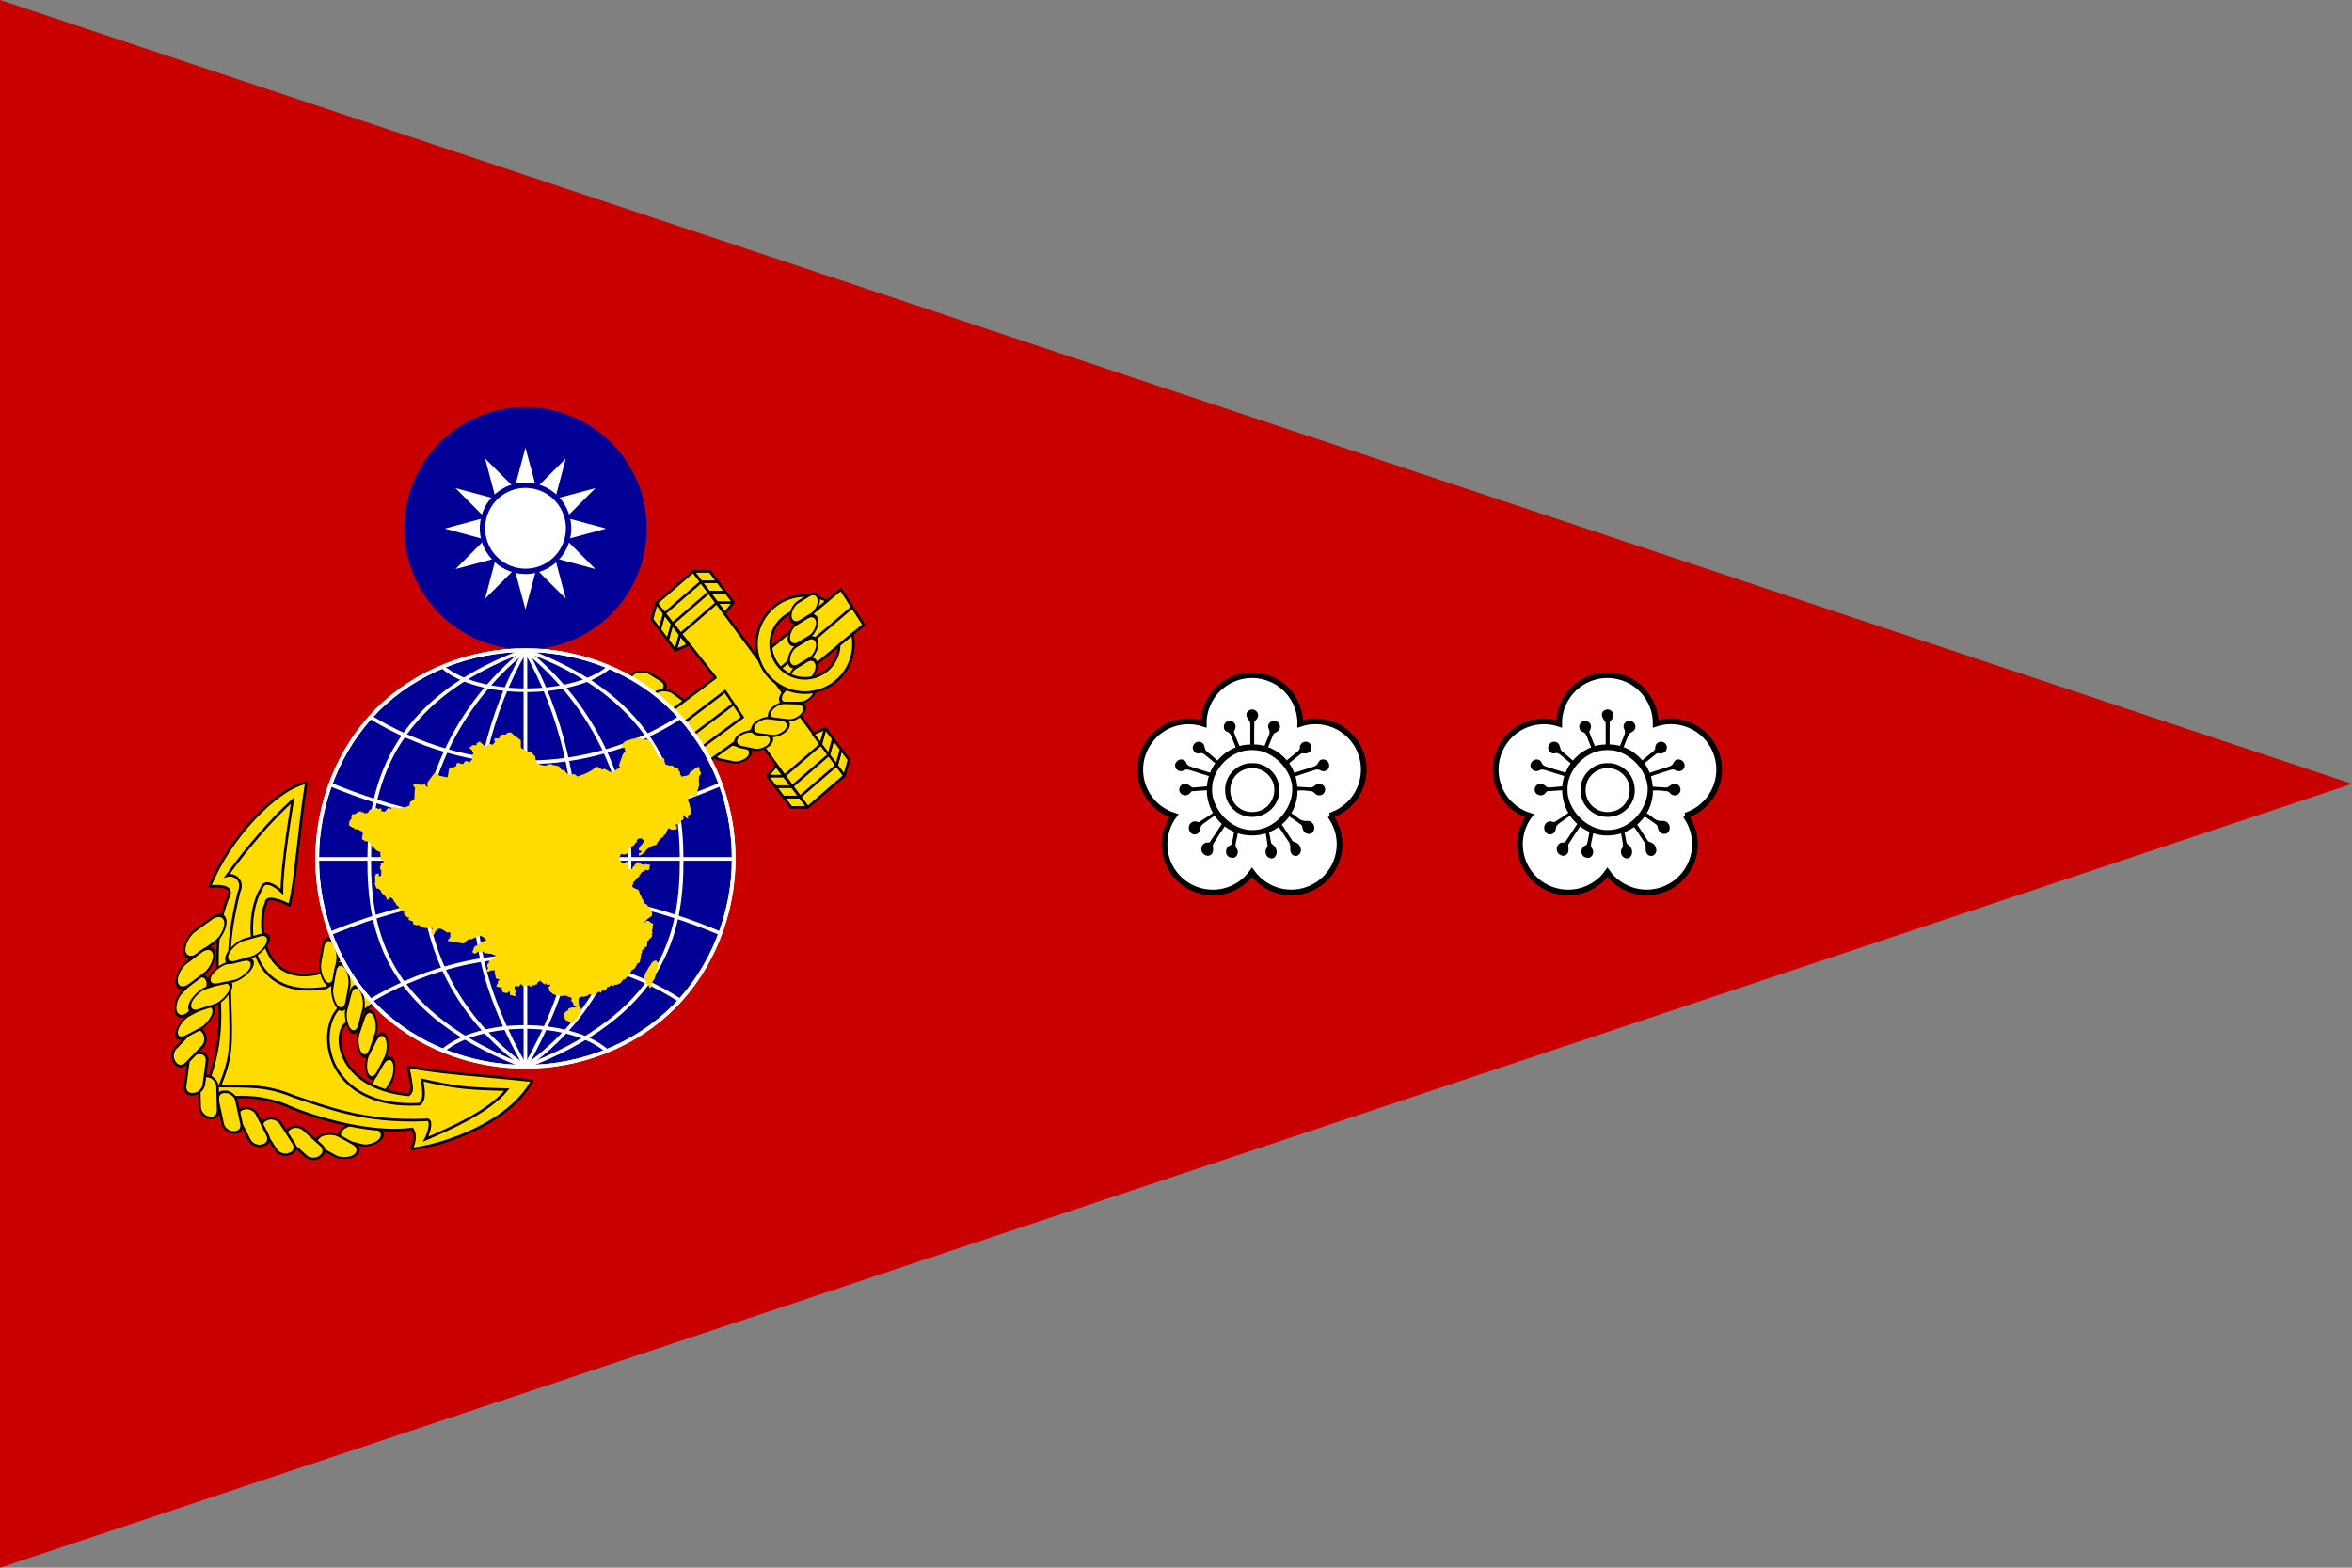 <?xml version="1.0" encoding="UTF-8" standalone="no"?>
<!-- Generator: Adobe Illustrator 16.0.0, SVG Export Plug-In . SVG Version: 6.00 Build 0)  -->

<svg
   xmlns:dc="http://purl.org/dc/elements/1.1/"
   xmlns:cc="http://creativecommons.org/ns#"
   xmlns:rdf="http://www.w3.org/1999/02/22-rdf-syntax-ns#"
   xmlns:svg="http://www.w3.org/2000/svg"
   xmlns="http://www.w3.org/2000/svg"
   xmlns:sodipodi="http://sodipodi.sourceforge.net/DTD/sodipodi-0.dtd"
   xmlns:inkscape="http://www.inkscape.org/namespaces/inkscape"
   version="1.1"
   xml:space="preserve"
   height="750"
   width="1125"
   enable-background="new 0 0 1125 750"
   y="0px"
   x="0px"
   viewBox="0 0 1125 750"
   id="svg2"
   inkscape:version="0.48.4 r9939"
   sodipodi:docname="中校旗.svg"><rect x="0" y="0" width="1125" height="750" fill="#808080" stroke="none"/><sodipodi:namedview
   pagecolor="#ffffff"
   bordercolor="#666666"
   borderopacity="1"
   objecttolerance="10"
   gridtolerance="10"
   guidetolerance="10"
   inkscape:pageopacity="0"
   inkscape:pageshadow="2"
   inkscape:window-width="1024"
   inkscape:window-height="706"
   id="namedview106"
   showgrid="false"
   fit-margin-top="0"
   fit-margin-left="0"
   fit-margin-right="0"
   fit-margin-bottom="0"
   inkscape:zoom="0.34962963"
   inkscape:cx="-301.55721"
   inkscape:cy="337.5"
   inkscape:window-x="-8"
   inkscape:window-y="-8"
   inkscape:window-maximized="1"
   inkscape:current-layer="svg2" /><defs
   id="defs6">
</defs>
<path
   style="fill:#c80000;fill-opacity:1"
   d="M 0,0 1125,375 0,750 z"
   id="path8"
   inkscape:connector-curvature="0" /><g
   style="fill:#ffffff;stroke-width:2.535;stroke-miterlimit:10;stroke-dasharray:none"
   stroke-miterlimit="10"
   transform="matrix(-0.986,0.075,0.085,0.98,2091.796,-1217.354)"
   id="g10">
	</g>
<g
   id="g3066"
   transform="translate(0,-369.28)"><g
     id="g4043"
     transform="translate(36.355,571.686)"><path
       inkscape:connector-curvature="0"
       id="path284"
       d="m 599.871,187.768 c 1.424,1.964 2.578,4.158 3.386,6.584 3.925,12.129 -2.732,25.143 -14.854,29.071 -9.774,3.196 -20.164,-0.539 -25.899,-8.509 -1.385,2.002 -3.117,3.773 -5.195,5.275 -10.313,7.47 -24.744,5.198 -32.248,-5.121 -6.042,-8.317 -5.695,-19.406 0.115,-27.261 -2.309,-0.732 -4.541,-1.848 -6.619,-3.311 -10.313,-7.508 -12.584,-21.948 -5.08,-32.267 6.042,-8.356 16.663,-11.436 25.937,-8.356 -0.038,-2.426 0.346,-4.89 1.116,-7.316 3.964,-12.129 16.971,-18.752 29.092,-14.824 9.813,3.196 16.047,12.321 15.97,22.14 2.271,-0.77 4.733,-1.194 7.273,-1.194 12.776,0 23.089,10.32 23.089,23.102 0,10.281 -6.773,19.021 -16.086,21.986 z"
       style="fill:#ffffff;fill-rule:nonzero;stroke:#000000;stroke-width:2.716;stroke-linecap:butt;stroke-linejoin:miter;stroke-miterlimit:4;stroke-dasharray:none" /><g
       id="g286"
       transform="matrix(0.92,0,0,0.92,255.814,-38.149)"
       style="stroke-width:2.5;stroke-miterlimit:4;stroke-dasharray:none"><path
         inkscape:connector-curvature="0"
         id="path288"
         transform="translate(-229.077,0)"
         d="m 562.47,190.38 c -0.155,0.004 -0.304,0.035 -0.469,0.062 -1.258,0.211 -2.501,1.301 -2.469,2.562 0.024,0.918 0.433,1.989 1.031,2.688 0.599,0.699 0.972,1.323 0.969,2.219 -0.013,3.055 -0.037,6.102 0,9.156 0.007,0.538 0.024,1.111 -0.062,1.562 -1.859,0.006 -3.739,0.256 -5.562,0.781 -0.954,-2.318 -1.988,-4.696 -2.875,-7.125 -0.147,-0.402 0.357,-1.032 0.562,-1.562 0.843,-2.187 -0.239,-4.123 -2.406,-4.312 -1.563,-0.136 -2.786,0.587 -3.219,1.906 -0.476,1.45 0.002,3.187 1.438,3.656 1.45,0.474 1.914,1.443 2.375,2.625 0.678,1.739 1.548,3.893 2.188,5.5 -3.587,1.403 -6.892,3.755 -9.5,6.844 -1.729,-1.427 -4.027,-3.424 -5.906,-5.062 -0.384,-0.334 -0.493,-1.002 -0.688,-1.531 -0.23,-0.627 -0.306,-1.33 -0.656,-1.875 -0.811,-1.264 -2.515,-1.661 -3.844,-1 -1.271,0.632 -2.004,2.118 -1.688,3.406 0.346,1.41 1.799,2.75 3.188,2.344 1.783,-0.522 2.743,0.416 3.844,1.344 1.478,1.247 2.961,2.462 4.594,3.812 -1.068,1.484 -1.944,3.13 -2.656,4.875 -0.01,-0.003 -0.022,0.003 -0.031,0 -2.027,-0.617 -4.031,-1.261 -6.031,-1.875 -1.138,-0.35 -2.276,-0.688 -3.406,-1.062 -1.282,-0.425 -2.462,-0.799 -3.062,-2.344 -0.551,-1.418 -2.146,-1.847 -3.438,-1.438 -1.257,0.398 -2.178,1.538 -2.25,2.781 -0.077,1.337 0.801,2.714 2.219,3.062 0.676,0.166 1.604,0.131 2.156,-0.219 1.247,-0.789 2.352,-0.565 3.625,-0.125 2.911,1.007 6.368,1.965 9.562,2.969 -0.531,1.679 -0.893,3.456 -1.031,5.312 -0.002,0.01 0.002,0.021 0,0.031 -2.537,0.244 -4.888,0.545 -7.25,0.625 -0.606,0.021 -1.277,-0.618 -1.844,-1.062 -1.373,-1.075 -3.046,-1.168 -4.219,-0.156 -1.227,1.059 -1.412,2.843 -0.438,4.125 0.961,1.264 3.069,1.568 4.375,0.562 0.527,-0.406 0.906,-0.989 1.375,-1.5 1.262,-0.095 2.538,-0.175 3.812,-0.281 1.119,-0.093 2.948,-0.166 4.125,-0.25 1.3e-4,0.011 -1.4e-4,0.021 0,0.031 0.057,4.283 1.218,8.283 3.188,11.719 -1.845,1.545 -4.872,3.207 -7.125,4.719 -0.458,0.307 -1.397,-0.299 -2.062,-0.312 -1.917,-0.04 -3.152,1.353 -3.344,3.031 -0.182,1.597 0.917,3.512 2.531,3.75 1.827,0.269 3.374,-1.101 3.5,-2.969 0.113,-1.692 1.135,-2.356 2.25,-3.125 1.564,-1.079 3.404,-2.459 5.125,-3.656 1.069,1.589 2.338,3.037 3.75,4.312 -2.077,3.167 -4.114,6.341 -6.25,9.438 -0.31,0.449 -1.389,0.142 -2,0.312 -1.953,0.544 -2.672,2.456 -2.281,4.25 0.33,1.512 2.173,2.82 3.719,2.531 1.832,-0.343 2.467,-1.995 2.25,-4.062 -0.074,-0.713 -0.182,-1.606 0.156,-2.156 1.851,-3.012 3.862,-5.911 5.906,-9.031 1.491,1.134 3.13,2.061 4.875,2.812 -0.387,2.102 -0.685,4.226 -1.25,6.281 -0.182,0.665 -1.079,0.812 -1.719,1.312 -1.065,0.833 -1.383,2.275 -1.125,3.531 0.268,1.307 1.179,2.05 2.438,2.312 1.202,0.25 2.112,0.113 2.844,-0.812 0.82,-1.036 1.069,-2.694 0.312,-3.688 -0.976,-1.281 -0.815,-2.459 -0.469,-3.812 0.344,-1.344 0.582,-2.755 0.906,-4.375 2.294,0.753 4.749,1.149 7.312,1.156 2.502,0.007 4.918,-0.359 7.188,-1.062 0.308,2.216 0.845,4.219 1,6.281 0.048,0.655 -0.598,1.338 -0.875,2.031 -0.55,1.372 -0.018,3.169 1.094,4.031 1.073,0.831 2.688,0.96 3.562,-0.094 1.594,-1.919 0.945,-4.319 -0.281,-5.688 -0.755,-0.842 -1.536,-0.917 -1.719,-1.844 -0.335,-1.715 -0.649,-3.44 -1,-5.344 1.746,-0.698 3.395,-1.618 4.906,-2.688 0.449,0.551 0.919,1.067 1.312,1.656 1.321,1.978 2.582,4.014 3.938,5.969 0.755,1.088 0.933,2.049 0.844,3.5 -0.146,2.365 1.02,3.945 3.031,3.906 1.491,-0.028 2.717,-1.869 2.5,-3.281 -0.271,-1.763 -0.784,-2.639 -2.062,-3.406 -1.122,-0.673 -1.848,-0.404 -2.469,-1.375 -1.738,-2.719 -3.539,-5.429 -5.406,-8.281 1.462,-1.247 2.79,-2.655 3.906,-4.219 2.106,1.457 4.219,2.853 6.219,4.375 0.423,0.323 0.521,1.135 0.656,1.75 0.421,1.931 1.744,3.096 3.562,2.969 1.613,-0.113 2.483,-1.415 2.562,-3 0.154,-2.153 -1.881,-3.93 -3.469,-3.75 -4.218,0.478 -5.295,-2.429 -8.5,-3.969 2.066,-3.469 3.255,-7.51 3.25,-11.844 1.061,-0.022 2.359,-0.081 3.281,-0.031 1.019,0.055 2.044,0.265 3.062,0.312 1.048,0.049 1.852,0.205 2.625,1.156 1.18,1.454 3.357,1.398 4.531,0.188 1.108,-1.141 1.119,-2.986 0.031,-4.156 -1.208,-1.301 -3.03,-1.282 -4.562,-0.031 -0.544,0.443 -1.262,1.021 -1.875,1 -2.131,-0.074 -4.874,-0.232 -7.188,-0.438 -0.143,-1.896 -0.473,-3.682 -0.969,-5.344 0.582,-0.213 1.252,-0.47 1.625,-0.594 2.822,-0.935 5.648,-1.811 8.469,-2.75 1.012,-0.336 1.863,-0.368 2.875,0.219 1.571,0.912 3.383,0.354 4.188,-1.062 0.826,-1.456 0.285,-3.337 -1.219,-4.188 -1.533,-0.867 -3.349,-0.508 -4.094,1.219 -0.606,1.402 -1.612,1.84 -2.844,2.219 -3.021,0.93 -6.483,2.074 -9.656,3.062 -0.702,-1.791 -1.583,-3.431 -2.625,-4.906 2.085,-1.723 4.072,-3.476 6.219,-5.062 0.472,-0.348 1.424,-0.071 2.156,-0.062 1.444,0.017 2.741,-0.891 3.094,-2.188 0.404,-1.488 -0.243,-2.998 -1.594,-3.656 -1.227,-0.598 -2.859,-0.248 -3.688,0.875 -0.336,0.455 -0.692,1.088 -0.625,1.594 0.17,1.255 -0.577,1.848 -1.375,2.5 -1.778,1.453 -3.553,2.911 -5.406,4.438 -2.715,-3.215 -6.139,-5.533 -9.688,-6.875 0.882,-2.206 1.687,-4.439 2.688,-6.594 0.26,-0.56 1.104,-0.927 1.719,-1.281 1.485,-0.856 2.102,-2.345 1.531,-3.875 -0.507,-1.36 -1.975,-2.084 -3.594,-1.781 -1.864,0.348 -3,2.304 -2.031,4.125 0.717,1.348 0.447,2.321 -0.062,3.5 -0.759,1.756 -1.447,3.539 -2.156,5.281 -1.823,-0.51 -3.638,-0.757 -5.375,-0.75 -0.002,-3.917 -0.054,-7.73 0.062,-11.531 0.018,-0.582 0.868,-1.137 1.312,-1.719 0.834,-1.093 0.919,-2.512 0.156,-3.562 -0.662,-0.911 -1.537,-1.437 -2.625,-1.406 z m 0,21.125 c 1.558,0.005 3.051,0.171 4.469,0.469 0.051,0.011 0.105,0.02 0.156,0.031 0.072,0.02 0.147,0.042 0.219,0.062 8.04,2.289 15.042,9.878 15.969,18.062 0.009,0.082 0.023,0.168 0.031,0.25 0.002,0.031 -0.002,0.063 0,0.094 0.028,0.3 0.051,0.605 0.062,0.906 2e-4,0.01 -1.8e-4,0.021 0,0.031 0.006,0.315 -0.02,0.624 -0.031,0.938 0.003,0.175 0.001,0.357 0,0.531 -0.502,9.301 -7.921,18.112 -17.281,19.906 -1.1,0.198 -2.234,0.299 -3.375,0.312 -0.041,2.4e-4 -0.084,5e-5 -0.125,0 -0.53,0.003 -1.054,-0.02 -1.594,-0.062 -0.062,-0.006 -0.126,0.006 -0.188,0 -0.083,-0.007 -0.167,-0.023 -0.25,-0.031 -0.085,-0.01 -0.165,-0.02 -0.25,-0.031 -0.262,-0.03 -0.518,-0.084 -0.781,-0.125 -9.255,-1.618 -16.749,-10.258 -17.75,-18.719 -0.05,-0.625 -0.095,-1.252 -0.094,-1.906 0.002,-1.093 0.068,-2.162 0.219,-3.188 0.008,-0.053 0.023,-0.104 0.031,-0.156 0.004,-0.02 -0.004,-0.042 0,-0.062 0.048,-0.302 0.128,-0.61 0.188,-0.906 0.014,-0.061 0.016,-0.127 0.031,-0.188 1.71,-7.013 7.488,-13.069 14.344,-15.375 0.041,-0.012 0.084,-0.019 0.125,-0.031 0.019,-0.006 0.043,0.006 0.062,0 1.879,-0.539 3.839,-0.818 5.812,-0.812 z"
         style="fill-rule:evenodd;stroke-width:2.5;stroke-miterlimit:4;stroke-dasharray:none" /><path
         inkscape:connector-curvature="0"
         id="path290"
         d="m 333.4,218.34 c -6.86,-0.311 -14.162,5.65 -14.049,14.063 0.104,7.708 6.245,13.835 14.021,13.858 7.872,0.022 14.302,-6.21 14.21,-13.958 -0.111,-9.449 -8.218,-14.4 -14.182,-13.962 z m -11.37,13.873 c 0.038,-6.324 5.026,-11.277 11.387,-11.308 6.385,-0.031 11.696,5.184 11.526,11.487 -0.167,6.249 -4.829,11.303 -11.451,11.34 -6.903,0.04 -11.615,-5.572 -11.463,-11.519 z"
         clip-rule="evenodd"
         style="fill-rule:evenodd;stroke-width:2.5;stroke-miterlimit:4;stroke-dasharray:none" /></g></g><g
     transform="translate(206.355,571.686)"
     id="g3056"><path
       style="fill:#ffffff;fill-rule:nonzero;stroke:#000000;stroke-width:2.716;stroke-linecap:butt;stroke-linejoin:miter;stroke-miterlimit:4;stroke-dasharray:none"
       d="m 599.871,187.768 c 1.424,1.964 2.578,4.158 3.386,6.584 3.925,12.129 -2.732,25.143 -14.854,29.071 -9.774,3.196 -20.164,-0.539 -25.899,-8.509 -1.385,2.002 -3.117,3.773 -5.195,5.275 -10.313,7.47 -24.744,5.198 -32.248,-5.121 -6.042,-8.317 -5.695,-19.406 0.115,-27.261 -2.309,-0.732 -4.541,-1.848 -6.619,-3.311 -10.313,-7.508 -12.584,-21.948 -5.08,-32.267 6.042,-8.356 16.663,-11.436 25.937,-8.356 -0.038,-2.426 0.346,-4.89 1.116,-7.316 3.964,-12.129 16.971,-18.752 29.092,-14.824 9.813,3.196 16.047,12.321 15.97,22.14 2.271,-0.77 4.733,-1.194 7.273,-1.194 12.776,0 23.089,10.32 23.089,23.102 0,10.281 -6.773,19.021 -16.086,21.986 z"
       id="path3058"
       inkscape:connector-curvature="0" /><g
       style="stroke-width:2.5;stroke-miterlimit:4;stroke-dasharray:none"
       transform="matrix(0.92,0,0,0.92,255.814,-38.149)"
       id="g3060"><path
         style="fill-rule:evenodd;stroke-width:2.5;stroke-miterlimit:4;stroke-dasharray:none"
         d="m 562.47,190.38 c -0.155,0.004 -0.304,0.035 -0.469,0.062 -1.258,0.211 -2.501,1.301 -2.469,2.562 0.024,0.918 0.433,1.989 1.031,2.688 0.599,0.699 0.972,1.323 0.969,2.219 -0.013,3.055 -0.037,6.102 0,9.156 0.007,0.538 0.024,1.111 -0.062,1.562 -1.859,0.006 -3.739,0.256 -5.562,0.781 -0.954,-2.318 -1.988,-4.696 -2.875,-7.125 -0.147,-0.402 0.357,-1.032 0.562,-1.562 0.843,-2.187 -0.239,-4.123 -2.406,-4.312 -1.563,-0.136 -2.786,0.587 -3.219,1.906 -0.476,1.45 0.002,3.187 1.438,3.656 1.45,0.474 1.914,1.443 2.375,2.625 0.678,1.739 1.548,3.893 2.188,5.5 -3.587,1.403 -6.892,3.755 -9.5,6.844 -1.729,-1.427 -4.027,-3.424 -5.906,-5.062 -0.384,-0.334 -0.493,-1.002 -0.688,-1.531 -0.23,-0.627 -0.306,-1.33 -0.656,-1.875 -0.811,-1.264 -2.515,-1.661 -3.844,-1 -1.271,0.632 -2.004,2.118 -1.688,3.406 0.346,1.41 1.799,2.75 3.188,2.344 1.783,-0.522 2.743,0.416 3.844,1.344 1.478,1.247 2.961,2.462 4.594,3.812 -1.068,1.484 -1.944,3.13 -2.656,4.875 -0.01,-0.003 -0.022,0.003 -0.031,0 -2.027,-0.617 -4.031,-1.261 -6.031,-1.875 -1.138,-0.35 -2.276,-0.688 -3.406,-1.062 -1.282,-0.425 -2.462,-0.799 -3.062,-2.344 -0.551,-1.418 -2.146,-1.847 -3.438,-1.438 -1.257,0.398 -2.178,1.538 -2.25,2.781 -0.077,1.337 0.801,2.714 2.219,3.062 0.676,0.166 1.604,0.131 2.156,-0.219 1.247,-0.789 2.352,-0.565 3.625,-0.125 2.911,1.007 6.368,1.965 9.562,2.969 -0.531,1.679 -0.893,3.456 -1.031,5.312 -0.002,0.01 0.002,0.021 0,0.031 -2.537,0.244 -4.888,0.545 -7.25,0.625 -0.606,0.021 -1.277,-0.618 -1.844,-1.062 -1.373,-1.075 -3.046,-1.168 -4.219,-0.156 -1.227,1.059 -1.412,2.843 -0.438,4.125 0.961,1.264 3.069,1.568 4.375,0.562 0.527,-0.406 0.906,-0.989 1.375,-1.5 1.262,-0.095 2.538,-0.175 3.812,-0.281 1.119,-0.093 2.948,-0.166 4.125,-0.25 1.3e-4,0.011 -1.4e-4,0.021 0,0.031 0.057,4.283 1.218,8.283 3.188,11.719 -1.845,1.545 -4.872,3.207 -7.125,4.719 -0.458,0.307 -1.397,-0.299 -2.062,-0.312 -1.917,-0.04 -3.152,1.353 -3.344,3.031 -0.182,1.597 0.917,3.512 2.531,3.75 1.827,0.269 3.374,-1.101 3.5,-2.969 0.113,-1.692 1.135,-2.356 2.25,-3.125 1.564,-1.079 3.404,-2.459 5.125,-3.656 1.069,1.589 2.338,3.037 3.75,4.312 -2.077,3.167 -4.114,6.341 -6.25,9.438 -0.31,0.449 -1.389,0.142 -2,0.312 -1.953,0.544 -2.672,2.456 -2.281,4.25 0.33,1.512 2.173,2.82 3.719,2.531 1.832,-0.343 2.467,-1.995 2.25,-4.062 -0.074,-0.713 -0.182,-1.606 0.156,-2.156 1.851,-3.012 3.862,-5.911 5.906,-9.031 1.491,1.134 3.13,2.061 4.875,2.812 -0.387,2.102 -0.685,4.226 -1.25,6.281 -0.182,0.665 -1.079,0.812 -1.719,1.312 -1.065,0.833 -1.383,2.275 -1.125,3.531 0.268,1.307 1.179,2.05 2.438,2.312 1.202,0.25 2.112,0.113 2.844,-0.812 0.82,-1.036 1.069,-2.694 0.312,-3.688 -0.976,-1.281 -0.815,-2.459 -0.469,-3.812 0.344,-1.344 0.582,-2.755 0.906,-4.375 2.294,0.753 4.749,1.149 7.312,1.156 2.502,0.007 4.918,-0.359 7.188,-1.062 0.308,2.216 0.845,4.219 1,6.281 0.048,0.655 -0.598,1.338 -0.875,2.031 -0.55,1.372 -0.018,3.169 1.094,4.031 1.073,0.831 2.688,0.96 3.562,-0.094 1.594,-1.919 0.945,-4.319 -0.281,-5.688 -0.755,-0.842 -1.536,-0.917 -1.719,-1.844 -0.335,-1.715 -0.649,-3.44 -1,-5.344 1.746,-0.698 3.395,-1.618 4.906,-2.688 0.449,0.551 0.919,1.067 1.312,1.656 1.321,1.978 2.582,4.014 3.938,5.969 0.755,1.088 0.933,2.049 0.844,3.5 -0.146,2.365 1.02,3.945 3.031,3.906 1.491,-0.028 2.717,-1.869 2.5,-3.281 -0.271,-1.763 -0.784,-2.639 -2.062,-3.406 -1.122,-0.673 -1.848,-0.404 -2.469,-1.375 -1.738,-2.719 -3.539,-5.429 -5.406,-8.281 1.462,-1.247 2.79,-2.655 3.906,-4.219 2.106,1.457 4.219,2.853 6.219,4.375 0.423,0.323 0.521,1.135 0.656,1.75 0.421,1.931 1.744,3.096 3.562,2.969 1.613,-0.113 2.483,-1.415 2.562,-3 0.154,-2.153 -1.881,-3.93 -3.469,-3.75 -4.218,0.478 -5.295,-2.429 -8.5,-3.969 2.066,-3.469 3.255,-7.51 3.25,-11.844 1.061,-0.022 2.359,-0.081 3.281,-0.031 1.019,0.055 2.044,0.265 3.062,0.312 1.048,0.049 1.852,0.205 2.625,1.156 1.18,1.454 3.357,1.398 4.531,0.188 1.108,-1.141 1.119,-2.986 0.031,-4.156 -1.208,-1.301 -3.03,-1.282 -4.562,-0.031 -0.544,0.443 -1.262,1.021 -1.875,1 -2.131,-0.074 -4.874,-0.232 -7.188,-0.438 -0.143,-1.896 -0.473,-3.682 -0.969,-5.344 0.582,-0.213 1.252,-0.47 1.625,-0.594 2.822,-0.935 5.648,-1.811 8.469,-2.75 1.012,-0.336 1.863,-0.368 2.875,0.219 1.571,0.912 3.383,0.354 4.188,-1.062 0.826,-1.456 0.285,-3.337 -1.219,-4.188 -1.533,-0.867 -3.349,-0.508 -4.094,1.219 -0.606,1.402 -1.612,1.84 -2.844,2.219 -3.021,0.93 -6.483,2.074 -9.656,3.062 -0.702,-1.791 -1.583,-3.431 -2.625,-4.906 2.085,-1.723 4.072,-3.476 6.219,-5.062 0.472,-0.348 1.424,-0.071 2.156,-0.062 1.444,0.017 2.741,-0.891 3.094,-2.188 0.404,-1.488 -0.243,-2.998 -1.594,-3.656 -1.227,-0.598 -2.859,-0.248 -3.688,0.875 -0.336,0.455 -0.692,1.088 -0.625,1.594 0.17,1.255 -0.577,1.848 -1.375,2.5 -1.778,1.453 -3.553,2.911 -5.406,4.438 -2.715,-3.215 -6.139,-5.533 -9.688,-6.875 0.882,-2.206 1.687,-4.439 2.688,-6.594 0.26,-0.56 1.104,-0.927 1.719,-1.281 1.485,-0.856 2.102,-2.345 1.531,-3.875 -0.507,-1.36 -1.975,-2.084 -3.594,-1.781 -1.864,0.348 -3,2.304 -2.031,4.125 0.717,1.348 0.447,2.321 -0.062,3.5 -0.759,1.756 -1.447,3.539 -2.156,5.281 -1.823,-0.51 -3.638,-0.757 -5.375,-0.75 -0.002,-3.917 -0.054,-7.73 0.062,-11.531 0.018,-0.582 0.868,-1.137 1.312,-1.719 0.834,-1.093 0.919,-2.512 0.156,-3.562 -0.662,-0.911 -1.537,-1.437 -2.625,-1.406 z m 0,21.125 c 1.558,0.005 3.051,0.171 4.469,0.469 0.051,0.011 0.105,0.02 0.156,0.031 0.072,0.02 0.147,0.042 0.219,0.062 8.04,2.289 15.042,9.878 15.969,18.062 0.009,0.082 0.023,0.168 0.031,0.25 0.002,0.031 -0.002,0.063 0,0.094 0.028,0.3 0.051,0.605 0.062,0.906 2e-4,0.01 -1.8e-4,0.021 0,0.031 0.006,0.315 -0.02,0.624 -0.031,0.938 0.003,0.175 0.001,0.357 0,0.531 -0.502,9.301 -7.921,18.112 -17.281,19.906 -1.1,0.198 -2.234,0.299 -3.375,0.312 -0.041,2.4e-4 -0.084,5e-5 -0.125,0 -0.53,0.003 -1.054,-0.02 -1.594,-0.062 -0.062,-0.006 -0.126,0.006 -0.188,0 -0.083,-0.007 -0.167,-0.023 -0.25,-0.031 -0.085,-0.01 -0.165,-0.02 -0.25,-0.031 -0.262,-0.03 -0.518,-0.084 -0.781,-0.125 -9.255,-1.618 -16.749,-10.258 -17.75,-18.719 -0.05,-0.625 -0.095,-1.252 -0.094,-1.906 0.002,-1.093 0.068,-2.162 0.219,-3.188 0.008,-0.053 0.023,-0.104 0.031,-0.156 0.004,-0.02 -0.004,-0.042 0,-0.062 0.048,-0.302 0.128,-0.61 0.188,-0.906 0.014,-0.061 0.016,-0.127 0.031,-0.188 1.71,-7.013 7.488,-13.069 14.344,-15.375 0.041,-0.012 0.084,-0.019 0.125,-0.031 0.019,-0.006 0.043,0.006 0.062,0 1.879,-0.539 3.839,-0.818 5.812,-0.812 z"
         transform="translate(-229.077,0)"
         id="path3062"
         inkscape:connector-curvature="0" /><path
         style="fill-rule:evenodd;stroke-width:2.5;stroke-miterlimit:4;stroke-dasharray:none"
         clip-rule="evenodd"
         d="m 333.4,218.34 c -6.86,-0.311 -14.162,5.65 -14.049,14.063 0.104,7.708 6.245,13.835 14.021,13.858 7.872,0.022 14.302,-6.21 14.21,-13.958 -0.111,-9.449 -8.218,-14.4 -14.182,-13.962 z m -11.37,13.873 c 0.038,-6.324 5.026,-11.277 11.387,-11.308 6.385,-0.031 11.696,5.184 11.526,11.487 -0.167,6.249 -4.829,11.303 -11.451,11.34 -6.903,0.04 -11.615,-5.572 -11.463,-11.519 z"
         id="path3064"
         inkscape:connector-curvature="0" /></g></g></g><g
   id="g4446"
   transform="matrix(0.646,0,0,0.646,-210.332,193.852)"><g
     id="g4319"><ellipse
       sodipodi:ry="69.610001"
       sodipodi:rx="69.807999"
       sodipodi:cy="701.65002"
       sodipodi:cx="1095.7"
       id="ellipse230"
       cx="1095.7"
       cy="701.65"
       transform="matrix(-1.27,-0.199,0.198,-1.274,1967.318,1203.093)"
       ry="69.61"
       rx="69.808"
       d="m 1165.508,701.65 c 0,38.445 -31.254,69.61 -69.808,69.61 -38.554,0 -69.808,-31.165 -69.808,-69.61 0,-38.445 31.254,-69.61 69.808,-69.61 38.554,0 69.808,31.165 69.808,69.61 z"
       style="fill:#000096;fill-opacity:1" /><path
       inkscape:connector-curvature="0"
       id="path232-5"
       d="m 714.654,31.465 8.015,29.844 21.86,-21.807 -7.942,29.883 29.838,-7.964 -21.786,21.918 29.765,8.038 -29.765,8.038 21.786,21.919 -29.838,-7.964 7.942,29.919 -21.86,-21.845 -8.015,29.846 -8.017,-29.846 -21.86,21.845 7.942,-29.919 -29.838,7.964 21.786,-21.882 -29.765,-8.074 29.765,-8.038 -21.786,-21.918 29.838,7.964 -7.942,-29.883 21.86,21.807 8.017,-29.846 0,0 z"
       style="fill:#ffffff" /><ellipse
       sodipodi:ry="26.288"
       sodipodi:rx="26.362"
       sodipodi:cy="701.65002"
       sodipodi:cx="1095.7"
       id="ellipse234"
       cx="1095.7"
       cy="701.65"
       transform="matrix(-1.27,-0.199,0.198,-1.274,1967.318,1203.094)"
       ry="26.288"
       rx="26.362"
       d="m 1122.062,701.65 c 0,14.518 -11.803,26.288 -26.362,26.288 -14.559,0 -26.362,-11.77 -26.362,-26.288 0,-14.518 11.803,-26.288 26.362,-26.288 14.559,0 26.362,11.77 26.362,26.288 z"
       style="fill:#000096;fill-opacity:1" /><ellipse
       sodipodi:ry="23.204"
       sodipodi:rx="23.268999"
       sodipodi:cy="701.65002"
       sodipodi:cx="1095.7"
       id="ellipse236"
       cx="1095.7"
       cy="701.65"
       transform="matrix(-1.27,-0.199,0.198,-1.274,1967.318,1203.094)"
       ry="23.204"
       rx="23.269"
       d="m 1118.969,701.65 c 0,12.815 -10.418,23.204 -23.269,23.204 -12.851,0 -23.269,-10.389 -23.269,-23.204 0,-12.815 10.418,-23.204 23.269,-23.204 12.851,0 23.269,10.389 23.269,23.204 z"
       style="fill:#ffffff" /></g><g
     id="g4390"><rect
       rx="7.276"
       ry="7.209"
       style="fill:#ffdb00;fill-opacity:1;stroke:#000000;stroke-width:2.017;stroke-linejoin:round;stroke-miterlimit:4;stroke-dasharray:none;stroke-dashoffset:0"
       transform="matrix(0.852,0.524,0.847,-0.531,0,0)"
       height="14.418"
       width="24.666"
       y="268.519"
       x="658.577"
       id="rect4245" /><path
       inkscape:connector-curvature="0"
       id="path56-1"
       d="m 956.667,149.554 -52.999,45.153 m 61.441,-32.066 -16.889,-26.197 -51.87,43.105 c 1.218,11.66 10.193,20.698 21.326,22.425 z"
       style="fill:#ffdb00;fill-opacity:1;stroke:#000000;stroke-width:1.91;stroke-linecap:butt;stroke-linejoin:miter;stroke-miterlimit:4;stroke-dasharray:none" /><rect
       id="rect4275"
       x="500.605"
       y="-1007.299"
       width="30.449"
       height="15.701"
       transform="matrix(0.522,-0.853,-0.34,-0.94,0,0)"
       style="fill:#ffdb00;fill-opacity:1;stroke:#000000;stroke-width:2.161;stroke-linejoin:round;stroke-miterlimit:4;stroke-dasharray:none;stroke-dashoffset:0"
       ry="7.851"
       rx="8.982" /><rect
       rx="8.702"
       ry="8.266"
       style="fill:#ffdb00;fill-opacity:1;stroke:#000000;stroke-width:2.031;stroke-linejoin:round;stroke-miterlimit:4;stroke-dasharray:none;stroke-dashoffset:0"
       transform="matrix(0.971,0.241,0.666,-0.746,0,0)"
       height="16.532"
       width="29.501"
       y="-439.768"
       x="891.68"
       id="rect4277" /><rect
       id="rect4243"
       x="928.068"
       y="-94.385"
       width="24.666"
       height="14.418"
       transform="matrix(0.98,0.201,0.615,-0.789,0,0)"
       style="fill:#ffdb00;fill-opacity:1;stroke:#000000;stroke-width:2.017;stroke-linejoin:round;stroke-miterlimit:4;stroke-dasharray:none;stroke-dashoffset:0"
       ry="7.209"
       rx="7.276" /><rect
       id="rect4247"
       x="618.819"
       y="347.964"
       width="24.666"
       height="14.418"
       transform="matrix(0.8,0.601,0.893,-0.45,0,0)"
       style="fill:#ffdb00;fill-opacity:1;stroke:#000000;stroke-width:2.017;stroke-linejoin:round;stroke-miterlimit:4;stroke-dasharray:none;stroke-dashoffset:0"
       ry="7.209"
       rx="7.276" /><path
       inkscape:connector-curvature="0"
       id="path34-7"
       d="m 829.173,169.771 27.298,-23.579 m -33.149,15.877 27.298,-23.579 m -33.149,15.877 27.298,-23.579 M 564.557,419.961 c -47.724,13.426 -47.983,-40.967 -42.023,-50.848 -0.517,-7.116 13.078,-1.32 17.402,1.203 4.625,-16.816 7.073,-57.883 12.489,-90.816 -22.231,4.411 -57.28,41.311 -71.499,77.016 10.641,-1.247 15.771,1.159 14.557,5.66 -9.779,22.225 -10.218,45.693 -7.316,78.632 1.487,26.052 -2.001,47.668 -14.624,74.723 28.207,-4.968 44.456,-4.095 63.208,2.704 13.339,6.518 60.013,22.518 94.102,17.761 2.086,3.447 2.628,7.264 -0.524,14.895 25.684,-3.122 72.982,-20.039 89.383,-50.635 -38.043,-4.075 -67.493,-5.571 -91.901,-10.315 2.512,13.976 4.221,18.155 0.209,20.804 -54.727,-5.667 -55.993,-46.864 -45.765,-53.144 l 299.682,-216.777 41.696,57.059 27.297,-23.575 -112.001,-151.233 -27.298,23.579 43.693,55.062 z m 353.214,-129.784 27.297,-23.575 m -33.149,15.877 27.298,-23.579 m -33.149,15.877 27.298,-23.579"
       style="fill:#ffdb00;fill-opacity:1;stroke:#000000;stroke-width:1.91;stroke-linecap:butt;stroke-linejoin:round;stroke-miterlimit:4;stroke-dasharray:none"
       sodipodi:nodetypes="cccccccccccccccccccccccccccccccccc" /><rect
       rx="7.276"
       ry="7.209"
       style="fill:#ffdb00;fill-opacity:1;stroke:#000000;stroke-width:2.017;stroke-linejoin:round;stroke-miterlimit:4;stroke-dasharray:none;stroke-dashoffset:0"
       transform="matrix(0.98,0.201,0.615,-0.789,0,0)"
       height="14.418"
       width="24.666"
       y="-80.708"
       x="935.352"
       id="rect4241" /><path
       sodipodi:nodetypes="ccccccccccccccccccccc"
       style="fill:#ffdb00;fill-opacity:1;stroke:#000000;stroke-width:1.91;stroke-linecap:butt;stroke-linejoin:miter;stroke-miterlimit:4;stroke-dasharray:none"
       d="m 833.322,262.224 -12.178,-18.903 41.298,-31.402 12.935,19.186 -42.055,31.119 -256.019,183.526 c -18.51,17.085 -10.768,75.767 59.063,71.85 4.339,-3.63 2.69,-11.15 1.734,-17.908 25.173,5.794 34.962,6.505 62.807,7.154 -13.633,16.673 -41.711,28.666 -60.114,36.694 2.347,-4.404 5.743,-15.682 -0.012,-14.277 -45.804,2.072 -73.003,-9.406 -97.267,-17.223 -21.211,-9.005 -35.916,-7.455 -55.144,-7.78 8.502,-21.727 8.84,-27.617 7.479,-65.42 -0.59,-28.42 -2.255,-41.544 6.698,-78.367 3.84,-7.956 -2.98,-13.782 -8.993,-12.025 14.334,-19.785 32.715,-41.47 48.719,-55.819 -4.215,25.792 -8.069,53.711 -7.981,67.728 -5.114,-4.904 -13.178,-9.645 -15.144,-2.327 -12.947,20.231 -14.146,84.002 48.042,73.387 L 821.15,243.319"
       id="path40"
       inkscape:connector-curvature="0" /><path
       sodipodi:nodetypes="cc"
       style="fill:#ffdb00;fill-opacity:1;stroke:#000000;stroke-width:1.91;stroke-linecap:butt;stroke-linejoin:miter;stroke-miterlimit:4;stroke-dasharray:none"
       d="m 827.229,252.776 41.785,-31.644"
       id="path42-3"
       inkscape:connector-curvature="0" /><rect
       rx="7.276"
       ry="7.209"
       style="fill:#ffdb00;fill-opacity:1;stroke:#000000;stroke-width:2.017;stroke-linejoin:round;stroke-miterlimit:4;stroke-dasharray:none;stroke-dashoffset:0"
       transform="matrix(0.853,-0.523,-0.09,-0.996,0,0)"
       height="14.418"
       width="24.666"
       y="-732.925"
       x="989.391"
       id="rect4233" /><rect
       id="rect4235"
       x="1025.181"
       y="-324.031"
       width="24.666"
       height="14.418"
       transform="matrix(0.997,-0.077,0.373,-0.928,0,0)"
       style="fill:#ffdb00;fill-opacity:1;stroke:#000000;stroke-width:2.017;stroke-linejoin:round;stroke-miterlimit:4;stroke-dasharray:none;stroke-dashoffset:0"
       ry="7.209"
       rx="7.276" /><path
       inkscape:connector-curvature="0"
       id="path58-4-1"
       d="m 921.338,140.964 c -0.948,0.01 -1.896,0.058 -2.866,0.143 -19.774,1.73 -34.399,19.156 -32.669,38.927 0.307,3.513 1.093,6.881 2.316,10.006 5.663,14.464 20.349,24.086 36.61,22.663 19.773,-1.73 34.4,-19.155 32.669,-38.927 -0.134,-1.535 -0.362,-2.881 -0.669,-4.227 l -9.767,8.048 c -0.331,12.72 -10.182,23.438 -23.164,24.574 -13.959,1.221 -26.266,-9.089 -27.487,-23.045 -1.221,-13.954 9.11,-26.266 23.07,-27.487 3.237,-0.283 6.396,0.071 9.338,0.931 l 9.178,-7.627 c -5.028,-2.634 -10.592,-4.051 -16.574,-3.988 z"
       style="fill:#ffdb00;fill-opacity:1;stroke:#000000;stroke-width:1.91;stroke-linecap:butt;stroke-linejoin:miter;stroke-miterlimit:4;stroke-opacity:1;stroke-dasharray:none" /><path
       style="fill:#ffdb00;fill-opacity:1;stroke:#000000;stroke-width:1.91;stroke-linecap:round;stroke-linejoin:round;stroke-miterlimit:4;stroke-dasharray:none"
       d="m 844.77,130.79 -5.851,-7.702 12.265,0 5.852,7.702 z"
       id="path80-0"
       inkscape:connector-curvature="0" /><path
       style="fill:#ffdb00;fill-opacity:1;stroke:#000000;stroke-width:1.91;stroke-linecap:round;stroke-linejoin:round;stroke-miterlimit:4;stroke-dasharray:none"
       d="m 868.735,146.188 -6.412,7.702 -5.851,-7.702 z"
       id="path82"
       inkscape:connector-curvature="0" /><path
       style="fill:#ffdb00;fill-opacity:1;stroke:#000000;stroke-width:1.91;stroke-linecap:round;stroke-linejoin:round;stroke-miterlimit:4;stroke-dasharray:none"
       d="m 850.616,138.493 -5.852,-7.702 12.265,2e-5 5.851,7.702 z"
       id="path84-9"
       inkscape:connector-curvature="0" /><path
       style="fill:#ffdb00;fill-opacity:1;stroke:#000000;stroke-width:1.91;stroke-linecap:round;stroke-linejoin:round;stroke-miterlimit:4;stroke-dasharray:none"
       d="m 856.47,146.188 -5.851,-7.702 12.264,0 5.851,7.702 z"
       id="path86-4"
       inkscape:connector-curvature="0" /><path
       style="fill:#ffdb00;fill-opacity:1;stroke:#000000;stroke-width:1.91;stroke-linecap:round;stroke-linejoin:round;stroke-miterlimit:4;stroke-dasharray:none"
       d="m 817.46,154.377 -5.842,-7.709 -3.302,11.812 5.842,7.709 z"
       id="path90-4"
       inkscape:connector-curvature="0" /><path
       style="fill:#ffdb00;fill-opacity:1;stroke:#000000;stroke-width:1.91;stroke-linecap:round;stroke-linejoin:round;stroke-miterlimit:4;stroke-dasharray:none"
       d="m 825.837,181.604 9.144,-4.102 -5.842,-7.709 z"
       id="path92-1"
       inkscape:connector-curvature="0" /><path
       style="fill:#ffdb00;fill-opacity:1;stroke:#000000;stroke-width:1.91;stroke-linecap:round;stroke-linejoin:round;stroke-miterlimit:4;stroke-dasharray:none"
       d="m 823.304,162.082 -5.841,-7.709 -3.302,11.812 5.842,7.709 z"
       id="path94-8"
       inkscape:connector-curvature="0" /><path
       style="fill:#ffdb00;fill-opacity:1;stroke:#000000;stroke-width:1.91;stroke-linecap:round;stroke-linejoin:round;stroke-miterlimit:4;stroke-dasharray:none"
       d="m 829.139,169.791 -5.842,-7.709 -3.302,11.811 5.842,7.709 z"
       id="path96-8"
       inkscape:connector-curvature="0" /><path
       style="fill:#ffdb00;fill-opacity:1;stroke:#000000;stroke-width:1.91;stroke-linecap:round;stroke-linejoin:round;stroke-miterlimit:4;stroke-dasharray:none"
       d="m 945.046,266.637 5.829,7.719 3.321,-11.806 -5.829,-7.719 z"
       id="path100-3"
       inkscape:connector-curvature="0" /><path
       style="fill:#ffdb00;fill-opacity:1;stroke:#000000;stroke-width:1.91;stroke-linecap:round;stroke-linejoin:round;stroke-miterlimit:4;stroke-dasharray:none"
       d="m 936.713,239.398 -9.15,4.087 5.829,7.719 z"
       id="path102-2"
       inkscape:connector-curvature="0" /><path
       style="fill:#ffdb00;fill-opacity:1;stroke:#000000;stroke-width:1.91;stroke-linecap:round;stroke-linejoin:round;stroke-miterlimit:4;stroke-dasharray:none"
       d="m 939.214,258.924 5.829,7.719 3.321,-11.806 -5.829,-7.718 z"
       id="path104"
       inkscape:connector-curvature="0" /><path
       style="fill:#ffdb00;fill-opacity:1;stroke:#000000;stroke-width:1.91;stroke-linecap:round;stroke-linejoin:round;stroke-miterlimit:4;stroke-dasharray:none"
       d="m 933.391,251.205 5.829,7.719 3.321,-11.806 -5.829,-7.719 z"
       id="path106-8"
       inkscape:connector-curvature="0" /><path
       style="fill:#ffdb00;fill-opacity:1;stroke:#000000;stroke-width:1.91;stroke-linecap:round;stroke-linejoin:round;stroke-miterlimit:4;stroke-dasharray:none"
       d="m 917.824,290.135 5.861,7.694 -12.265,0.015 -5.861,-7.694 z"
       id="path110"
       inkscape:connector-curvature="0" /><path
       style="fill:#ffdb00;fill-opacity:1;stroke:#000000;stroke-width:1.91;stroke-linecap:round;stroke-linejoin:round;stroke-miterlimit:4;stroke-dasharray:none"
       d="m 893.84,274.766 6.403,-7.709 5.861,7.694 z"
       id="path112-4"
       inkscape:connector-curvature="0" /><path
       style="fill:#ffdb00;fill-opacity:1;stroke:#000000;stroke-width:1.91;stroke-linecap:round;stroke-linejoin:round;stroke-miterlimit:4;stroke-dasharray:none"
       d="m 911.968,282.439 5.861,7.694 -12.265,0.015 -5.861,-7.694 z"
       id="path114"
       inkscape:connector-curvature="0" /><path
       style="fill:#ffdb00;fill-opacity:1;stroke:#000000;stroke-width:1.91;stroke-linecap:round;stroke-linejoin:round;stroke-miterlimit:4;stroke-dasharray:none"
       d="m 906.105,274.751 5.861,7.694 -12.264,0.015 -5.861,-7.694 z"
       id="path116"
       inkscape:connector-curvature="0" /><rect
       id="rect168"
       x="996.017"
       y="-687.637"
       width="24.666"
       height="14.418"
       transform="matrix(0.853,-0.523,-0.09,-0.996,0,0)"
       style="fill:#ffdb00;fill-opacity:1;stroke:#000000;stroke-width:2.017;stroke-linejoin:round;stroke-miterlimit:4;stroke-dasharray:none;stroke-dashoffset:0"
       ry="7.209"
       rx="7.276" /><rect
       rx="7.276"
       ry="7.209"
       style="fill:#ffdb00;fill-opacity:1;stroke:#000000;stroke-width:2.017;stroke-linejoin:round;stroke-miterlimit:4;stroke-dasharray:none;stroke-dashoffset:0"
       transform="matrix(0.853,-0.523,-0.09,-0.996,0,0)"
       height="14.418"
       width="24.666"
       y="-702.479"
       x="993.076"
       id="rect4229" /><rect
       id="rect4231"
       x="991.429"
       y="-718"
       width="24.666"
       height="14.418"
       transform="matrix(0.853,-0.523,-0.09,-0.996,0,0)"
       style="fill:#ffdb00;fill-opacity:1;stroke:#000000;stroke-width:2.017;stroke-linejoin:round;stroke-miterlimit:4;stroke-dasharray:none;stroke-dashoffset:0"
       ry="7.209"
       rx="7.276" /><rect
       rx="7.276"
       ry="7.209"
       style="fill:#ffdb00;fill-opacity:1;stroke:#000000;stroke-width:2.017;stroke-linejoin:round;stroke-miterlimit:4;stroke-dasharray:none;stroke-dashoffset:0"
       transform="matrix(1,0.024,0.465,-0.885,0,0)"
       height="14.418"
       width="24.666"
       y="-236.108"
       x="1002.4"
       id="rect4237" /><rect
       id="rect4239"
       x="968.567"
       y="-146.952"
       width="24.666"
       height="14.418"
       transform="matrix(0.992,0.124,0.551,-0.835,0,0)"
       style="fill:#ffdb00;fill-opacity:1;stroke:#000000;stroke-width:2.017;stroke-linejoin:round;stroke-miterlimit:4;stroke-dasharray:none;stroke-dashoffset:0"
       ry="7.209"
       rx="7.276" /><rect
       rx="8.982"
       ry="7.851"
       style="fill:#ffdb00;fill-opacity:1;stroke:#000000;stroke-width:2.161;stroke-linejoin:round;stroke-miterlimit:4;stroke-dasharray:none;stroke-dashoffset:0"
       transform="matrix(0.173,-0.985,-0.662,-0.75,0,0)"
       height="15.701"
       width="30.449"
       y="-815.975"
       x="181.545"
       id="rect4245-1" /><rect
       id="rect4267"
       x="174.651"
       y="-831.276"
       width="30.449"
       height="15.701"
       transform="matrix(0.173,-0.985,-0.662,-0.75,0,0)"
       style="fill:#ffdb00;fill-opacity:1;stroke:#000000;stroke-width:2.161;stroke-linejoin:round;stroke-miterlimit:4;stroke-dasharray:none;stroke-dashoffset:0"
       ry="7.851"
       rx="8.982" /><rect
       rx="8.982"
       ry="7.851"
       style="fill:#ffdb00;fill-opacity:1;stroke:#000000;stroke-width:2.161;stroke-linejoin:round;stroke-miterlimit:4;stroke-dasharray:none;stroke-dashoffset:0"
       transform="matrix(0.252,-0.968,-0.599,-0.801,0,0)"
       height="15.701"
       width="30.449"
       y="-880.662"
       x="244.733"
       id="rect4269" /><rect
       id="rect4271"
       x="306.814"
       y="-922.813"
       width="30.449"
       height="15.701"
       transform="matrix(0.321,-0.947,-0.54,-0.842,0,0)"
       style="fill:#ffdb00;fill-opacity:1;stroke:#000000;stroke-width:2.161;stroke-linejoin:round;stroke-miterlimit:4;stroke-dasharray:none;stroke-dashoffset:0"
       ry="7.851"
       rx="8.982" /><rect
       rx="8.982"
       ry="7.851"
       style="fill:#ffdb00;fill-opacity:1;stroke:#000000;stroke-width:2.161;stroke-linejoin:round;stroke-miterlimit:4;stroke-dasharray:none;stroke-dashoffset:0"
       transform="matrix(0.456,-0.89,-0.411,-0.912,0,0)"
       height="15.701"
       width="30.449"
       y="-977.474"
       x="436.811"
       id="rect4273" /><rect
       id="rect4279"
       x="860.612"
       y="-237.471"
       width="29.501"
       height="16.532"
       transform="matrix(0.876,0.483,0.836,-0.549,0,0)"
       style="fill:#ffdb00;fill-opacity:1;stroke:#000000;stroke-width:2.031;stroke-linejoin:round;stroke-miterlimit:4;stroke-dasharray:none;stroke-dashoffset:0"
       ry="8.266"
       rx="8.702" /><rect
       rx="6.51"
       ry="6.213"
       style="fill:#ffdb00;fill-opacity:1;stroke:#000000;stroke-width:1.932;stroke-linejoin:round;stroke-miterlimit:4;stroke-dasharray:none;stroke-dashoffset:0"
       transform="matrix(0.743,0.669,0.812,-0.584,0,0)"
       height="13.953"
       width="30.747"
       y="-44.932"
       x="767.984"
       id="rect4281" /><rect
       id="rect4283"
       x="694.011"
       y="150.092"
       width="30.747"
       height="13.953"
       transform="matrix(0.542,0.841,0.937,-0.35,0,0)"
       style="fill:#ffdb00;fill-opacity:1;stroke:#000000;stroke-width:1.932;stroke-linejoin:round;stroke-miterlimit:4;stroke-dasharray:none;stroke-dashoffset:0"
       ry="6.213"
       rx="6.51" /><rect
       rx="6.51"
       ry="6.213"
       style="fill:#ffdb00;fill-opacity:1;stroke:#000000;stroke-width:1.932;stroke-linejoin:round;stroke-miterlimit:4;stroke-dasharray:none;stroke-dashoffset:0"
       transform="matrix(0.452,0.892,0.968,-0.251,0,0)"
       height="13.953"
       width="30.747"
       y="214.12"
       x="646.105"
       id="rect4285" /><rect
       id="rect4287"
       x="519.693"
       y="375.691"
       width="30.747"
       height="13.953"
       transform="matrix(0.211,0.977,1,0.002,0,0)"
       style="fill:#ffdb00;fill-opacity:1;stroke:#000000;stroke-width:1.932;stroke-linejoin:round;stroke-miterlimit:4;stroke-dasharray:none;stroke-dashoffset:0"
       ry="6.213"
       rx="6.51" /><rect
       rx="6.51"
       ry="6.213"
       style="fill:#ffdb00;fill-opacity:1;stroke:#000000;stroke-width:1.932;stroke-linejoin:round;stroke-miterlimit:4;stroke-dasharray:none;stroke-dashoffset:0"
       transform="matrix(0.025,1,0.982,0.189,0,0)"
       height="13.953"
       width="30.747"
       y="471.128"
       x="406.531"
       id="rect4289" /><rect
       id="rect4291"
       x="-559.888"
       y="537.286"
       width="30.747"
       height="13.953"
       transform="matrix(0.132,-0.991,0.997,-0.082,0,0)"
       style="fill:#ffdb00;fill-opacity:1;stroke:#000000;stroke-width:1.932;stroke-linejoin:round;stroke-miterlimit:4;stroke-dasharray:none;stroke-dashoffset:0"
       ry="6.213"
       rx="6.51" /><rect
       rx="6.51"
       ry="6.213"
       style="fill:#ffdb00;fill-opacity:1;stroke:#000000;stroke-width:1.932;stroke-linejoin:round;stroke-miterlimit:4;stroke-dasharray:none;stroke-dashoffset:0"
       transform="matrix(-0.696,0.718,0.553,0.833,0,0)"
       height="13.953"
       width="30.747"
       y="674.08"
       x="-143.153"
       id="rect4293" /><rect
       id="rect4297"
       x="700.505"
       y="-813.352"
       width="30.793"
       height="16.684"
       transform="matrix(0.886,-0.463,0.204,-0.979,0,0)"
       style="fill:#ffdb00;fill-opacity:1;stroke:#000000;stroke-width:2.172;stroke-linejoin:round;stroke-miterlimit:4;stroke-dasharray:none;stroke-dashoffset:0"
       ry="8.342"
       rx="9.083" /><rect
       id="rect4313"
       x="303.426"
       y="-718.228"
       width="33.071"
       height="15.8"
       transform="matrix(0.697,-0.717,-0.344,-0.939,0,0)"
       style="fill:#ffdb00;fill-opacity:1;stroke:#000000;stroke-width:1.936;stroke-linejoin:round;stroke-miterlimit:4;stroke-dasharray:none;stroke-dashoffset:0"
       ry="7.9"
       rx="9.755" /><rect
       rx="9.103"
       ry="9.03"
       style="fill:#ffdb00;fill-opacity:1;stroke:#000000;stroke-width:2.163;stroke-linejoin:round;stroke-miterlimit:4;stroke-dasharray:none;stroke-dashoffset:0"
       transform="matrix(0.953,-0.303,0.36,-0.933,0,0)"
       height="18.059"
       width="30.862"
       y="-730.959"
       x="762.315"
       id="rect4301" /><rect
       id="rect4303"
       x="797.396"
       y="-661.966"
       width="30.862"
       height="18.059"
       transform="matrix(0.981,-0.196,0.461,-0.887,0,0)"
       style="fill:#ffdb00;fill-opacity:1;stroke:#000000;stroke-width:2.163;stroke-linejoin:round;stroke-miterlimit:4;stroke-dasharray:none;stroke-dashoffset:0"
       ry="9.03"
       rx="9.103" /><rect
       rx="9.103"
       ry="9.03"
       style="fill:#ffdb00;fill-opacity:1;stroke:#000000;stroke-width:2.163;stroke-linejoin:round;stroke-miterlimit:4;stroke-dasharray:none;stroke-dashoffset:0"
       transform="matrix(0.962,-0.272,0.39,-0.921,0,0)"
       height="18.059"
       width="30.862"
       y="-682.876"
       x="786.757"
       id="rect4305" /><rect
       id="rect4307"
       x="465.259"
       y="-692.915"
       width="37.604"
       height="17.912"
       transform="matrix(0.808,-0.589,-0.126,-0.992,0,0)"
       style="fill:#ffdb00;fill-opacity:1;stroke:#000000;stroke-width:2.041;stroke-linejoin:round;stroke-miterlimit:4;stroke-dasharray:none;stroke-dashoffset:0"
       ry="8.956"
       rx="11.092" /><rect
       rx="10.257"
       ry="8.433"
       style="fill:#ffdb00;fill-opacity:1;stroke:#000000;stroke-width:2.051;stroke-linejoin:round;stroke-miterlimit:4;stroke-dasharray:none;stroke-dashoffset:0"
       transform="matrix(0.8,-0.6,-0.122,-0.993,0,0)"
       height="16.867"
       width="34.774"
       y="-718.062"
       x="462.199"
       id="rect4311" /></g><g
     id="g4350"><path
       inkscape:connector-curvature="0"
       id="path184-7"
       d="m 714.633,181.393 c 40.416,0 81.102,15.593 110.105,44.91 13.771,13.922 24.866,30.708 32.385,49.098 7.805,19.088 11.72,39.856 11.722,60.603 v 5e-5 c 0,40.637 -16.026,81.147 -44.107,109.363 0,2e-5 -3e-5,2e-5 -4e-5,4e-5 -29.05,29.19 -69.734,44.573 -110.105,44.573 -40.342,0 -81.038,-15.251 -110.105,-44.389 -28.155,-28.227 -44.107,-68.846 -44.107,-109.546 v -4e-5 c 0,-40.797 15.968,-81.5 44.107,-109.883 29.012,-29.265 69.709,-44.727 110.105,-44.727 z"
       style="fill:#000096;fill-opacity:1;stroke:#ffffff;stroke-width:2.707;stroke-miterlimit:4;stroke-opacity:0.941;stroke-dasharray:none" /><path
       style="fill:none;stroke:#ffffff;stroke-width:2.707;stroke-miterlimit:4;stroke-dasharray:none"
       d="m 714.633,181.393 c -26.747,46.149 -38.482,100.707 -38.552,154.613 -0.017,12.867 0.203,25.743 1.195,38.569 0.937,12.117 2.603,24.184 5.258,36.023 6.291,28.054 18.195,54.44 32.099,79.344"
       id="path188-7"
       inkscape:connector-curvature="0" /><path
       style="fill:none;stroke:#ffffff;stroke-width:2.707;stroke-miterlimit:4;stroke-dasharray:none"
       d="m 714.633,181.393 c -24.856,19.929 -45.442,45.742 -58.994,75.205 -11.377,24.734 -17.999,51.981 -18.111,79.406 v 1e-5 c -0.115,28.495 5.304,57.163 17.136,82.856 v 2e-5 c 13.252,28.778 34.602,53.169 59.968,71.079"
       id="path190-9"
       inkscape:connector-curvature="0" /><path
       style="fill:none;stroke:#ffffff;stroke-width:2.707;stroke-miterlimit:4;stroke-dasharray:none"
       d="m 714.633,181.393 c -21.771,7.946 -42.87,18.416 -61.229,32.964 -13.815,10.947 -25.948,24.32 -34.911,39.802 -7.498,12.952 -12.717,27.284 -15.755,42.072 v 3e-5 c -2.681,13.05 -3.707,26.427 -3.761,39.773 -0.057,14.106 0.777,28.272 3.575,42.074 2.939,14.499 8.159,28.53 15.766,41.053 10e-6,0 10e-6,2e-5 10e-6,2e-5 9.062,14.918 21.323,27.56 35.01,37.973 18.614,14.163 39.685,24.509 61.306,32.836"
       id="path192-3"
       inkscape:connector-curvature="0" /><path
       style="fill:none;stroke:#ffffff;stroke-width:2.707;stroke-miterlimit:4;stroke-dasharray:none"
       d="m 714.633,181.393 c 21.771,7.946 42.87,18.416 61.229,32.964 13.815,10.947 25.948,24.32 34.911,39.802 7.498,12.952 12.717,27.284 15.755,42.072 2.681,13.05 3.706,26.427 3.761,39.773 0.057,14.106 -0.777,28.272 -3.575,42.074 -2.939,14.499 -8.159,28.53 -15.766,41.053 -10e-6,0 -10e-6,1e-5 -10e-6,1e-5 -9.062,14.918 -21.323,27.56 -35.01,37.973 -18.614,14.163 -39.685,24.509 -61.306,32.836"
       id="path194-1"
       inkscape:connector-curvature="0" /><path
       style="fill:none;stroke:#ffffff;stroke-width:2.707;stroke-miterlimit:4;stroke-dasharray:none"
       d="m 714.633,181.393 c 24.857,19.929 45.442,45.742 58.994,75.205 11.377,24.734 18,51.981 18.111,79.406 v 1e-5 c 0.115,28.495 -5.305,57.163 -17.136,82.856 -13.252,28.778 -34.602,53.169 -59.969,71.079"
       id="path196-9"
       inkscape:connector-curvature="0" /><path
       style="fill:none;stroke:#ffffff;stroke-width:2.707;stroke-miterlimit:4;stroke-dasharray:none"
       d="m 714.633,181.393 c 26.746,46.147 38.482,100.709 38.552,154.613 0.017,12.83 -0.205,25.671 -1.195,38.459 0,10e-6 0,10e-6 -2e-5,2e-5 -0.938,12.122 -2.606,24.192 -5.258,36.035 -6.29,28.085 -18.181,54.511 -32.099,79.442"
       id="path198-8"
       inkscape:connector-curvature="0" /><path
       style="fill:none;stroke:#ffffff;stroke-width:2.707;stroke-miterlimit:4;stroke-dasharray:none"
       d="m 714.633,181.393 0,308.541"
       id="path200-6"
       inkscape:connector-curvature="0" /><path
       style="fill:none;stroke:#ffffff;stroke-width:2.707;stroke-miterlimit:4;stroke-dasharray:none"
       d="m 775.299,478.53 c -7.535,-6.661 -16.915,-10.706 -26.443,-13.443 -11.094,-3.188 -22.633,-4.566 -34.143,-4.607 h -1e-5 c -11.609,-0.041 -23.256,1.284 -34.468,4.418 -9.854,2.755 -19.531,6.896 -27.421,13.632"
       id="path202-5"
       inkscape:connector-curvature="0" /><path
       style="fill:none;stroke:#ffffff;stroke-width:2.707;stroke-miterlimit:4;stroke-dasharray:none"
       d="m 829.227,440.868 c -33.848,-21.872 -73.819,-33.033 -113.65,-32.771 -40.316,0.264 -80.426,11.92 -115.422,32.771"
       id="path204-0"
       inkscape:connector-curvature="0" /><path
       style="fill:none;stroke:#ffffff;stroke-width:2.707;stroke-miterlimit:4;stroke-dasharray:none"
       d="M 859.152,391.217 C 813.321,371.753 764.068,360.47 714.569,360.659 665.097,360.848 616.001,372.361 569.966,391.217"
       id="path206"
       inkscape:connector-curvature="0" /><path
       style="fill:none;stroke:#ffffff;stroke-width:2.707;stroke-miterlimit:4;stroke-dasharray:none"
       d="m 868.84,336.007 -308.414,0"
       id="path208-2"
       inkscape:connector-curvature="0" /><path
       style="fill:none;stroke:#ffffff;stroke-width:2.707;stroke-miterlimit:4;stroke-dasharray:none"
       d="m 777.22,193.483 c -7.68,6.789 -17.375,10.657 -27.132,13.274 -11.547,3.098 -23.512,4.357 -35.436,4.325 -11.854,-0.032 -23.742,-1.337 -35.207,-4.475 -5.088,-1.392 -10.092,-3.158 -14.852,-5.491 -4.151,-2.033 -8.133,-4.5 -11.594,-7.634"
       id="path210-8"
       inkscape:connector-curvature="0" /><path
       style="fill:none;stroke:#ffffff;stroke-width:2.707;stroke-miterlimit:4;stroke-dasharray:none"
       d="m 829.227,231.145 c -33.795,21.838 -73.567,33.402 -113.342,33.327 -40.494,-0.076 -80.785,-12.028 -115.73,-33.327"
       id="path212-6"
       inkscape:connector-curvature="0" /><path
       style="fill:none;stroke:#ffffff;stroke-width:2.707;stroke-miterlimit:4;stroke-dasharray:none"
       d="m 859.152,280.796 c -45.906,19.496 -95.249,30.747 -144.826,30.558 -49.411,-0.188 -98.466,-11.626 -144.413,-30.558"
       id="path214"
       inkscape:connector-curvature="0" /><path
       style="fill:none;stroke:#ffffff;stroke-width:2.707;stroke-miterlimit:4;stroke-dasharray:none"
       d="m 714.633,181.393 c 40.416,0 81.102,15.593 110.105,44.91 13.771,13.922 24.866,30.708 32.385,49.098 0,10e-6 10e-6,4e-5 10e-6,6e-5 7.805,19.088 11.72,39.856 11.72,60.603 0,40.637 -16.026,81.147 -44.107,109.363 -10e-6,2e-5 -3e-5,2e-5 -4e-5,4e-5 -29.05,29.19 -69.734,44.573 -110.105,44.573 -40.342,0 -81.038,-15.251 -110.105,-44.389 -28.155,-28.227 -44.107,-68.847 -44.107,-109.546 0,-40.797 15.968,-81.5 44.107,-109.884 29.012,-29.265 69.709,-44.727 110.105,-44.727 z"
       id="path216-0"
       inkscape:connector-curvature="0" /><g
       id="g220"
       style="fill:#ffdb00;fill-opacity:1;stroke-width:6.909;stroke-miterlimit:4;stroke-dasharray:none"
       transform="matrix(0.384,0,0,0.4,556.383,232.067)"><path
         inkscape:connector-curvature="0"
         id="path222-4"
         d="m 376.98,26.96 c 0.88,-0.4 1.77,-0.8 2.66,-1.2 1.63,0.06 3.27,0.1 4.909,0.19 0.74,0.77 1.561,1.449 2.461,2.039 1.21,1.091 2.39,2.221 3.579,3.341 2.07,1.069 4.12,2.22 5.851,3.8 1.24,0.899 2.45,1.83 3.68,2.75 1.29,1.149 3.601,1.89 3.141,4.05 0.01,3.94 0.029,7.87 0.09,11.8 1.92,1.771 4.09,3.221 6.51,4.221 1.61,1.8 4.08,1.84 6.24,2.52 1.12,0.2 2.25,0.42 3.38,0.64 1.31,1.13 2.89,1.851 4.61,2.13 2.29,2.15 4.479,4.4 6.739,6.58 0.36,2.62 1.15,5.2 1.07,7.87 0.25,1.07 0.51,2.15 0.78,3.23 2.54,1.45 5.33,2.479 7.689,4.25 4.841,1.8 10.851,3.13 15.46,0.06 3.11,-1.729 7.03,-0.74 9.891,1.08 3.41,-0.21 6.529,1.3 9.88,1.66 3.05,1.45 4.52,4.5 6.24,7.23 1.6,-0.091 3.21,-0.021 4.819,0.13 1.931,1.84 3.45,4.04 5.19,6.05 2.479,1.35 5.28,2.359 8.16,2.13 2.31,-0.03 4.649,-0.91 6.93,-0.16 2.01,0.37 3.2,2.22 4.59,3.53 2.82,0.189 5.55,-0.42 7.851,-2.101 8.31,-2.239 16.01,-6.18 23.26,-10.75 2.35,-1.76 4.39,-4.13 7.2,-5.17 3.59,1.63 7.27,3.29 10.22,5.98 0.4,-0.351 1.189,-1.05 1.59,-1.41 4.96,-1.13 8.3,2.98 12.51,4.7 2.181,1.12 4.65,1.359 7.07,1.6 2.98,-2.649 5.8,-5.729 9.64,-7.14 1.7,-0.59 2.74,-2.17 4.061,-3.29 -0.67,-0.33 -2.021,-0.97 -2.7,-1.3 1.46,-7.23 5.39,-13.57 6.94,-20.761 1.76,-2.409 4.06,-4.369 5.67,-6.899 -0.45,-1.13 -0.96,-2.23 -1.341,-3.37 0.511,-1.42 1.131,-2.81 1.511,-4.27 -0.41,0.859 -1.21,2.59 -1.61,3.449 0.24,-4.51 -3.64,-1.109 -5.75,-1.319 -0.21,-0.7 -0.63,-2.101 -0.84,-2.801 1.18,-0.52 2.38,-1.029 3.55,-1.609 -1.32,0.39 -2.63,0.78 -3.92,1.17 2.25,-3.37 4.6,-6.71 7.56,-9.5 4.431,-2.14 9.601,-1.98 13.82,-4.55 4.32,1.16 7.8,-2.851 12.12,-2.061 3.73,0.05 6.6,2.65 9.96,3.82 -0.51,0.49 -1.52,1.46 -2.03,1.95 3.46,-3.55 9.391,-3.24 12.88,0.149 2.87,1.811 4.271,4.971 6.461,7.44 0.43,2.07 2.06,3.45 3.329,5.03 l -2.449,-0.891 c 3.54,4.351 7.739,9.12 7.67,15.061 4.09,1.149 5.489,5.689 6.8,9.239 -0.021,-0.54 -0.08,-1.619 -0.11,-2.149 1.58,-0.9 3.17,-1.79 4.761,-2.69 0.93,0.83 1.93,1.61 2.739,2.59 0.69,3.601 -0.39,7.44 1.09,10.921 3.431,-0.99 6.75,0.289 9.811,1.789 3.01,-2.55 6.439,0.61 8.57,2.811 1.92,2.33 5.199,0.99 7.77,1.08 -0.05,1.53 -0.07,3.05 -0.08,4.58 3.48,0.81 3.47,4.49 3.08,7.359 1.44,1.37 2.76,2.86 3.86,4.521 0.38,-0.32 1.14,-0.94 1.52,-1.25 1.601,-0.13 3.23,-0.271 4.83,-0.54 2.45,-0.47 4.771,-1.4 7.1,-2.28 0.16,-0.899 0.341,-1.81 0.53,-2.71 1.811,-2.109 3.66,-4.31 6.521,-4.96 3.51,-2.89 7.01,-6.43 11.83,-6.92 2.06,1.63 1.979,4.021 1.199,6.3 0.95,1.28 1.87,2.59 2.75,3.94 -0.119,1.38 -0.22,2.76 -0.3,4.14 -1.25,1.15 -2.49,2.3 -3.71,3.46 1.03,1.7 1.34,3.99 -0.18,5.53 0.17,1.189 0.37,2.39 0.59,3.59 -0.76,2.51 0.91,4.96 0.1,7.44 -1.09,4.109 -1.97,8.29 -3.569,12.239 -0.53,2.301 0.92,5.261 -1.271,6.971 -4.2,0.59 -8.399,-0.74 -12.569,-0.23 -0.46,1.32 -0.95,2.62 -1.46,3.92 -1.601,0.8 -4.391,2 -1.961,3.87 -0.14,0.21 -0.42,0.63 -0.569,0.84 0.77,1.75 1.51,3.521 2.569,5.141 0.69,3.319 1.141,6.71 2.221,9.939 1.63,3.07 0.43,6.78 0.779,10.12 -2.1,1.34 -4.26,2.561 -6.619,3.34 1.05,1.5 1.619,3.26 1.779,5.09 -2.39,0.57 -4.08,-2 -6.08,-2.96 -0.43,-1.46 -1.359,-2.62 -2.52,-3.56 -0.271,0.86 -0.82,2.59 -1.09,3.45 0.26,1.3 0.5,2.609 0.7,3.93 -0.83,0.79 -1.65,1.59 -2.45,2.4 -0.63,-0.051 -1.87,-0.16 -2.5,-0.21 -0.03,0.67 -0.11,2.01 -0.15,2.68 -0.87,1.03 -1.689,2.11 -2.42,3.25 -2.479,0.979 -5.11,1.5 -7.68,2.189 0.069,0.631 0.22,1.891 0.29,2.521 0.54,0.34 1.62,1.03 2.16,1.37 -0.051,1.76 -0.32,3.5 -1.08,5.1 -2.471,0.04 -4.88,0.44 -7.301,0.76 -2.76,0.271 -5.06,-1.43 -7.14,-2.979 -2.06,-0.17 -2.57,2.12 -3.09,3.61 -0.58,0.859 -1.14,1.72 -1.69,2.59 0.16,2.979 -1.68,6.52 -5.13,5.96 0.01,0.64 0.03,1.93 0.04,2.569 -1.6,1.65 -3.47,3.021 -5.75,3.5 -0.25,1.7 -1.29,2.75 -2.97,3.051 -1.18,1.859 -1.58,4.949 -4.311,5 0,0.68 -0.01,2.02 -0.01,2.699 -0.83,0.761 -1.649,1.53 -2.45,2.32 -2.06,0.07 -4.119,0.26 -6.069,0.9 -2.25,1.55 -4.65,2.87 -7.11,4.05 -1.8,1 -3.37,2.32 -4.89,3.69 -1.24,0.68 -1.66,2.02 -2.181,3.229 -3.6,3.17 -7.1,6.82 -12.01,7.79 -0.33,-1.43 -0.62,-2.86 -0.88,-4.3 0.811,-0.12 2.44,-0.351 3.26,-0.46 l -0.689,-1.3 c 0.76,-0.091 2.27,-0.28 3.029,-0.381 0.101,-3.02 -2.8,-3.109 -5.069,-3.359 -0.16,-1.37 -0.28,-2.73 -0.37,-4.101 0.62,-0.26 1.84,-0.77 2.46,-1.029 -0.05,-0.771 -0.15,-2.33 -0.21,-3.101 0.38,-0.02 1.12,-0.05 1.5,-0.069 1.87,-2.95 5.31,-5.141 5.61,-8.91 0.159,-2.38 -2.471,-3.46 -4.29,-4.13 0.319,-0.54 0.97,-1.601 1.29,-2.141 -2.03,1.561 -4.36,1.88 -6.841,1.49 -1.84,1.04 -2.67,3.18 -3.83,4.84 0.5,1.03 0.78,2.12 0.851,3.26 -0.7,-0.21 -2.101,-0.63 -2.8,-0.84 -0.88,1.96 -1.351,4.431 -3.601,5.3 -2.89,1.301 -5.149,3.48 -7.25,5.79 -0.17,-0.35 -0.52,-1.06 -0.7,-1.409 -0.449,1.67 -0.279,4.359 -2.77,3.17 3.66,2.72 -0.58,6.96 -3.29,8.569 -1.96,0.33 -3.85,1.021 -5.83,1.16 -1.08,-0.649 -2.46,-2.56 -3.439,-0.7 l -1.33,-0.47 c -0.67,1.22 -1.11,2.521 -1.36,3.89 -1.63,0.641 -1.94,2.32 -2.06,3.87 0.18,2.36 2.439,3.69 3.119,5.86 0.931,0.79 1.86,1.59 2.78,2.41 2.021,-0.26 4.061,-0.29 6.101,-0.17 0.38,-0.5 1.14,-1.5 1.52,-2 0.87,0.51 1.76,1.01 2.66,1.51 0.57,1.78 1.24,3.53 2.03,5.24 -0.57,1.81 -0.99,3.649 -1.48,5.49 2.6,2.17 6.28,2.71 9.22,0.859 0.051,-0.72 0.15,-2.17 0.2,-2.899 1.33,-0.91 2.66,-1.811 4.04,-2.671 -0.08,-0.5 -0.22,-1.5 -0.3,-2.01 1.67,-1.01 3.39,-1.939 5.17,-2.75 l -1.02,-1.479 c 0.729,0 2.189,-0.011 2.92,-0.011 1.279,0.83 2.51,1.73 3.699,2.711 0.42,-0.99 0.811,-1.99 1.21,-2.99 0.021,1.37 0.021,2.75 0.011,4.13 2.26,-1.01 4.199,1.18 6.439,1.09 1.51,0.26 2.32,-1.3 3.42,-2.01 2.45,1.83 5.36,1.88 8.29,1.56 -1.029,2.42 -1.85,5 -1.239,7.65 -0.841,0.979 -1.671,1.95 -2.511,2.91 -1.67,-0.521 -3.37,-0.91 -5.06,-1.23 -1.021,1.061 -2.05,2.11 -3.101,3.141 -2.909,0.42 -6.55,1.829 -6.8,5.229 -0.95,0.69 -1.899,1.37 -2.83,2.06 0.33,0.421 0.98,1.261 1.301,1.681 -3.49,1.62 -6.551,4.13 -8.44,7.529 -0.76,1.79 -3.63,1.801 -3.73,3.94 -0.42,2.84 -1.989,5.31 -2.489,8.13 1.739,0.65 3.18,1.85 4.75,2.85 1.27,0.44 2.58,0.82 3.87,1.29 1.31,0.67 2.67,1.261 3.909,2.08 0.99,1.8 1.46,3.851 2.07,5.82 2.65,4.17 3.82,9.11 6.92,13.03 1.08,1.14 0.63,2.779 0.74,4.189 1.36,1.11 2.8,2.12 4.479,2.7 1.44,0.73 2.62,1.84 3.83,2.91 -0.33,0.31 -0.979,0.92 -1.3,1.229 3.601,0.19 6.94,3.23 7.25,6.87 0.26,0.511 0.78,1.55 1.05,2.061 1.15,2.52 0.471,5.39 0.63,8.069 -1.899,3.141 -5.899,3.46 -8.3,6.08 -2.779,1.471 -3.21,5.431 -6.739,5.771 0.119,0.42 0.369,1.26 0.489,1.67 1.471,-0.91 2.8,-2.01 3.98,-3.28 4.109,-1.66 6.859,1.94 9.96,3.87 1.08,0.41 2.109,0.92 3.1,1.55 0.36,2.26 -2.3,4.05 -1.029,6.24 1.43,1.95 -0.98,2.96 -1.49,4.6 0.08,2.521 0.859,4.95 1.24,7.44 -0.601,-0.01 -1.78,-0.03 -2.37,-0.04 0.319,0.85 0.96,2.54 1.279,3.39 0.341,-0.699 0.67,-1.39 1,-2.09 l 0.841,2.86 c -0.261,-0.41 -0.771,-1.22 -1.03,-1.62 -0.83,2.03 -2.101,3.81 -3.21,5.68 -2.351,0.5 -4.221,1.811 -3.94,4.48 -0.91,0.28 -1.819,0.569 -2.71,0.88 0.141,3.63 -0.33,7.229 -1.13,10.77 -4.47,-1.17 -4.86,5.29 -8.92,5.591 -0.03,1.329 -0.06,2.67 -0.09,4.01 -2.28,3.97 -3.03,8.649 -2.97,13.18 -0.41,0.39 -1.24,1.17 -1.66,1.55 0.279,0.73 0.55,1.45 0.83,2.19 -1.15,2.93 -3.74,4.35 -6.721,4.8 1.561,2.15 -0.689,3.78 -2.01,5.28 -0.11,0.53 -0.34,1.58 -0.45,2.1 -2,1 -3.58,2.62 -5.43,3.84 -0.63,0.21 -1.89,0.641 -2.521,0.851 0,0.58 -0.01,1.729 -0.01,2.3 -2,1.91 -3.3,4.47 -5.55,6.11 -0.03,0.54 -0.1,1.6 -0.13,2.14 -1.64,1.28 -3.66,2.25 -4.64,4.18 -1.04,0.561 -1.98,1.261 -2.86,2.04 -1.24,0.01 -2.48,0.01 -3.72,0.01 0.31,0.45 0.909,1.36 1.22,1.811 -2.44,0.95 -4.57,2.41 -4.24,5.37 -1.24,0.1 -2.47,0.189 -3.7,0.27 -0.43,0.351 -1.279,1.061 -1.699,1.41 -2.511,0.89 -5.19,1.771 -7.561,0.061 0.01,0.859 0.021,2.59 0.021,3.46 -2.08,-0.301 -4.08,-0.91 -5.86,-2.021 -1.71,0.72 -2.79,2.13 -3.51,3.78 -0.8,-0.22 -2.391,-0.67 -3.19,-0.9 -1.38,2.03 -2.74,4.13 -2.78,6.69 -0.529,0.06 -1.609,0.17 -2.14,0.229 -1.979,1.53 -4.21,-0.96 -6.229,0.99 -0.49,1.13 -1.07,2.22 -1.73,3.25 -1.64,-0.91 -3.43,-1.37 -5.28,-1.45 -0.33,0.53 -0.989,1.58 -1.319,2.11 -1.62,0.229 -3.21,0.47 -4.801,0.82 -0.369,1.38 -0.77,2.76 -1.149,4.149 -1.36,-0.399 -2.72,-0.76 -4.09,-1.069 -0.061,-1.921 -1.011,-2.2 -2.521,-1.221 -1.46,0.87 -2.819,-0.34 -4.109,-0.89 -0.221,0.67 -0.671,2.02 -0.891,2.689 -3.25,0.921 -6.64,1.561 -9.81,2.841 -0.44,-0.311 -1.3,-0.931 -1.74,-1.24 -1.14,0.6 -2.28,1.189 -3.41,1.81 -0.6,0.061 -1.81,0.16 -2.41,0.221 -0.77,1.579 -1.529,3.17 -2.27,4.77 0.32,0.34 0.939,1.021 1.26,1.36 -2.28,2.569 1.29,5.64 -0.15,8.609 -0.609,0.04 -1.81,0.13 -2.409,0.17 -1.16,0.94 -2.681,0.841 -4.05,1.12 -0.91,0.351 -1.82,0.69 -2.721,1.011 -1.109,-3.271 -1.46,-7.561 -4.51,-9.631 -0.41,-0.75 -0.82,-1.489 -1.23,-2.22 1.33,-0.95 0.761,-2.7 1.011,-4.06 -0.62,-0.261 -1.87,-0.801 -2.49,-1.07 -1.73,-1.11 -3.7,-1.46 -5.73,-1.35 0.141,-0.45 0.431,-1.33 0.57,-1.771 -0.27,-0.32 -0.81,-0.97 -1.09,-1.29 0.08,0.58 0.22,1.73 0.3,2.3 -1.79,-0.949 -3.75,-1.3 -5.76,-1.26 0.14,-0.56 0.4,-1.67 0.54,-2.229 -1.24,0.5 -2.061,1.38 -2.46,2.649 -3.26,0.44 -6.62,0.9 -9.58,-0.87 l 0.1,-1.12 c -2.43,0.74 -4.939,0.87 -7.42,0.351 l 0.61,-1.4 c -0.64,0.23 -1.931,0.69 -2.57,0.931 l 0.58,-1.53 c -0.67,-0.061 -2,-0.18 -2.67,-0.25 -1.53,-2.96 -5.91,-3.21 -6,-7.11 l 2.06,0.48 c -1.56,-1.3 -3.89,-2.55 -3.399,-4.971 0.27,-1.609 1.91,-2.159 3.17,-2.79 0.649,-3.579 -3.62,-2.239 -5.33,-1.529 -0.93,-0.86 -1.91,-1.71 -2.17,-3 -0.51,-0.04 -1.55,-0.12 -2.07,-0.16 0.101,0.55 0.3,1.66 0.4,2.22 -4.16,-1.03 -7.01,-4.03 -9.36,-7.399 -1.79,0.97 -3.689,1.729 -5.43,2.79 -0.62,1.46 -1.17,2.97 -1.99,4.34 -0.6,-0.011 -1.79,-0.03 -2.38,-0.04 -0.8,0.72 -1.62,1.42 -2.47,2.08 -1.86,0.33 -2.82,-1.44 -3.971,-2.5 -0.52,1.47 -0.97,2.96 -1.33,4.479 -2.529,0.601 -3.84,-1.72 -5.25,-3.3 -0.91,2.68 -3.81,1.54 -4.17,-0.78 -1.649,1.65 -3.2,5.12 -6.04,3.721 -1.76,-1.53 -3.3,-3.29 -5.02,-4.841 -1.271,1.601 -2.33,3.351 -3.601,4.95 -2.739,-0.13 -5.449,-0.7 -8.159,-1.02 -0.24,1.63 -0.421,3.27 -0.53,4.93 1.5,1.88 2.83,4.36 1.74,6.8 -1.08,2.101 -0.181,4.28 0.579,6.32 -2,0.74 -4.34,1.53 -5.789,-0.68 -1.511,-0.011 -3,-0.011 -4.5,-0.051 -0.32,-1.1 -0.641,-2.189 -0.961,-3.279 0.181,-1.5 0.011,-2.96 -0.52,-4.38 -2.09,1.27 -3.9,3.56 -6.52,3.51 -2.021,-0.63 -4.061,-1.2 -6.19,-1.101 -0.38,-0.89 -0.75,-1.77 -1.11,-2.659 -0.699,-1.11 -1.37,-2.24 -2.02,-3.37 0.43,-0.87 0.859,-1.74 1.3,-2.601 -3.75,-1.02 -7.63,-1.38 -11.32,-2.58 0.58,-2.199 1.641,-4.239 3.261,-5.84 0.02,-1.3 0.04,-2.6 0.06,-3.88 0.88,-1.25 3.16,-1.939 2.94,-3.67 -2.49,-0.35 -5.301,-0.23 -7.261,-2.05 -0.109,-1.33 -0.14,-2.66 -0.1,-3.98 -0.29,-0.37 -0.87,-1.12 -1.16,-1.5 0.17,-0.96 0.33,-1.91 0.5,-2.87 -1.24,-1.08 -1.39,-2.699 -1.55,-4.21 0.42,-0.409 1.27,-1.229 1.689,-1.63 -2.649,0.04 -5.31,-0.17 -7.96,0.08 -2.18,0.61 -4.069,1.95 -6.189,2.73 -0.95,-0.53 -1.87,-1.101 -2.771,-1.69 0.24,-1.899 1.511,-3.24 2.91,-4.399 -0.12,-0.66 -0.34,-1.98 -0.46,-2.641 -0.399,-0.32 -1.22,-0.939 -1.63,-1.25 0.47,-1.68 0.84,-3.39 1.19,-5.09 0.81,-0.37 1.63,-0.73 2.449,-1.1 -0.199,-2.33 0.58,-4.48 2.41,-5.96 3.15,0.64 4.061,-2.5 5.38,-4.62 0.631,0.109 1.881,0.31 2.511,0.41 0.25,-0.58 0.75,-1.73 1,-2.311 0.729,-0.74 1.46,-1.47 2.189,-2.2 -3.2,0.271 -5.99,-1.279 -8.67,-2.8 -4.51,0.39 -8.82,-1.13 -13.31,-1.14 -0.851,-1 -1.53,-2.11 -2.03,-3.33 -0.99,0.43 -1.97,0.89 -2.92,1.39 -2,0.13 -4,0.2 -5.99,0.3 l 0.42,-1.92 c -1.359,0.511 -2.649,1.15 -3.92,1.84 -1.62,3.58 -6.62,2.87 -8.67,0.091 -0.06,-1.891 0.9,-3.61 1.74,-5.23 0.26,-1.01 0.54,-2.01 0.84,-3.01 0.76,-1.18 1.65,-2.28 2.59,-3.33 1.79,-0.11 3.53,-0.521 5.09,-1.43 2.58,-5.131 8.721,-5.761 13.261,-8.37 1.199,-0.55 2.43,-1.03 3.64,-1.55 -3.22,-1.07 -4.68,-4.49 -7.7,-5.83 -2.22,-1.07 -4.65,-1.551 -6.97,-2.341 -1.01,0.25 -2.03,0.49 -3.05,0.71 -2.391,3.32 -6.54,3.961 -10.07,5.44 l -0.26,-0.84 c -0.21,0.8 -0.62,2.399 -0.83,3.2 -0.36,-0.65 -0.721,-1.29 -1.08,-1.92 -3.44,0.55 -7.41,1.17 -9.54,4.26 -0.96,1.58 -2.37,2.75 -3.99,3.609 -7.09,0.61 -13.79,-2.319 -20.84,-2.06 -3.41,-0.8 -6.84,-2.51 -10.39,-2.02 -0.4,-3.03 2.81,-4.421 4.5,-6.37 0.06,-0.771 0.17,-2.311 0.229,-3.07 0.12,-2.47 1.04,-5.18 -1.149,-7.08 -2.261,0.64 -5.131,1.57 -6.86,-0.6 -1.57,-1.65 -4,-1.84 -5.63,-3.38 -1.92,-1.71 -4.7,-1.761 -6.98,-2.75 -3.37,0.04 -5.21,3.17 -7.83,4.77 -0.51,0.78 -1.029,1.56 -1.54,2.34 0.53,2.74 -1.319,4.88 -4.149,4.32 -1.38,-1.74 -4.33,-3.53 -2.78,-6.09 0.97,-2.16 3.92,-4.58 1.48,-6.87 -3.771,-0.24 -7.671,2.27 -11.23,0.04 -0.25,0.64 -0.76,1.92 -1.01,2.569 -0.01,-0.97 0.03,-2.739 -1.46,-2.47 -2.28,-0.359 -4.851,0.03 -6.79,-1.47 -1.851,-1.51 -3.53,-3.23 -5.601,-4.46 -1.649,2.52 -4.069,1.649 -5.619,-0.33 -1.33,1.16 -2.73,1.19 -4.011,-0.03 -0.069,-1.95 -0.29,-3.93 -1.35,-5.609 -2.561,-1.2 -5.39,-1.57 -8.03,-2.53 0.271,-1.55 0.71,-3.05 1.33,-4.49 -4.36,0.84 -6.4,-3.5 -9.05,-6.03 -2.59,-1.39 0.68,-4.239 -1.04,-6.01 -1.63,-2.51 -4.45,-0.26 -6.63,0.01 -0.8,-2.119 -1.5,-4.27 -2.391,-6.35 -0.989,-2.93 -4.989,-3.09 -6,-6.02 -1.01,-2.591 -2.93,-4.58 -4.979,-6.37 0.06,-3.58 -3.4,-5.08 -5.98,-6.71 -2.05,1.909 -3.869,4.58 -6.97,4.59 -0.74,-6.45 -6.82,-9.59 -11.02,-13.65 -0.051,-0.63 -0.16,-1.88 -0.221,-2.5 -1.3,-2.14 -3.739,-2.96 -5.229,-4.859 -1.75,2.13 -4.08,-0.631 -4.53,-2.381 -0.92,-3.13 -3.729,-6.939 -1,-9.909 -0.26,-0.9 -0.53,-1.79 -0.8,-2.681 1.52,-1.74 -0.05,-3.659 -0.38,-5.51 0.55,-2.12 1.319,-4.18 1.939,-6.28 1.87,-0.409 3.73,-0.829 5.61,-1.149 0.05,1.87 0.09,3.74 0.14,5.61 1.4,-0.4 3.021,-0.431 4.19,-1.41 0.689,-3.2 0.2,-6.521 0.36,-9.771 -0.681,-0.83 -1.37,-1.66 -2.07,-2.479 -0.021,-1.681 -0.021,-3.36 0.01,-5.04 0.601,-0.73 1.19,-1.46 1.78,-2.19 -0.36,-1.05 -0.63,-2.109 -0.82,-3.18 2.311,-0.74 7.09,-0.96 5.021,-4.65 -2.261,-0.8 -4.17,-2.3 -5.971,-3.83 0.41,-3.31 1.221,-6.62 -0.13,-9.87 0.29,-0.52 0.86,-1.579 1.15,-2.109 -3.74,-1.46 -8.05,-2.61 -10.58,-5.95 -1.93,-1.33 -3.82,-2.92 -4.03,-5.43 -1.16,-0.011 -2.319,-0.03 -3.479,-0.03 -0.44,-1.63 -0.931,-3.24 -1.41,-4.85 -1.021,-0.58 -2,-1.23 -2.92,-1.95 -3.28,-2.351 -7.19,-3.311 -11.09,-2.04 0.939,-0.41 1.88,-0.82 2.83,-1.22 -1.99,-0.801 -3.86,-1.801 -5.511,-3.16 0.471,-3.511 0.84,-7.101 2.09,-10.431 -0.649,-0.68 -1.29,-1.35 -1.939,-2.02 0.03,-0.55 0.08,-1.66 0.11,-2.21 -2.721,0.479 -4.631,-1.311 -6.58,-2.851 -2.301,-0.8 -4.75,-0.5 -7.131,-0.52 -0.899,-0.95 -1.8,-1.9 -2.689,-2.86 -0.51,-0.05 -1.55,-0.16 -2.061,-0.21 -2.159,-1.489 -4.479,-2.739 -6.6,-4.279 -0.12,-2.921 0.22,-5.801 1.15,-8.561 1.14,-1.189 2.31,-2.35 3.489,-3.49 -0.188,-2.98 -0.108,-6.02 1.562,-8.61 1.75,-0.011 3.51,-0.021 5.27,-0.07 1.271,-0.97 2.591,-1.87 3.87,-2.83 0.431,0.18 1.311,0.55 1.74,0.73 -0.38,-0.44 -1.15,-1.32 -1.53,-1.75 3.23,-0.71 6.471,-1.891 9.84,-1.061 -1.409,0.83 -2.989,1.28 -4.569,1.67 2.18,-0.47 5.04,0.79 6.49,-1.5 0.149,0.561 0.46,1.67 0.609,2.221 l 1.32,-0.311 c 0.08,0.79 0.22,2.38 0.3,3.18 0.021,-0.439 0.06,-1.319 0.08,-1.76 2.229,-0.399 4.45,-0.85 6.72,-0.97 1.811,-3.061 3.48,-7.08 7.76,-6.78 2.631,1.771 6.62,0.24 7.94,-2.47 0.66,0.1 1.33,0.2 2,0.31 1.66,3.71 5.46,0.58 8.38,0.58 -0.04,1.86 -0.109,3.73 -0.2,5.59 0.69,-0.06 2.08,-0.189 2.78,-0.25 1.13,0.351 2.25,1.551 3.51,1.091 2.29,-1.73 4.09,-4 5.98,-6.141 1.45,-0.33 2.899,-0.63 4.37,-0.89 0.41,0.51 1.25,1.54 1.66,2.06 1.46,-2.859 4.689,-2.859 7.39,-3.6 2.33,-0.71 5.11,0.28 6.09,2.59 3.311,-0.729 6.62,-1.43 9.9,-2.26 0.52,0.399 1.06,0.81 1.59,1.21 1.41,-0.07 2.82,-0.061 4.24,0.03 -0.17,-0.12 -0.5,-0.36 -0.66,-0.48 -0.46,-0.26 -1.36,-0.79 -1.811,-1.05 3.351,-0.22 6.141,-2.351 9.45,-2.8 0.09,-2.551 0.32,-5.11 1.23,-7.521 0.77,-0.09 2.31,-0.26 3.08,-0.35 -0.07,-0.62 -0.2,-1.87 -0.271,-2.5 0.54,-0.32 1.63,-0.97 2.17,-1.29 0.73,0.04 2.18,0.13 2.91,0.17 1.02,-6.98 -0.51,-14.38 1.9,-21.14 -0.9,-0.931 -1.83,-1.83 -2.79,-2.69 -0.46,-1.15 -0.931,-2.3 -1.4,-3.45 7.09,-2.069 14.54,1.54 21.71,-0.59 0.521,0.15 1.55,0.46 2.061,0.62 0.439,0.96 0.88,1.91 1.34,2.87 1.21,0.35 2.43,0.72 3.649,1.1 -0.5,-1.109 -0.989,-2.2 -1.51,-3.29 -0.01,-2.37 0.13,-4.88 1.8,-6.74 4.16,-5.359 8.101,-10.88 12.561,-16.01 2.47,-0.64 4.02,1.391 5.62,2.891 1.55,1.149 3.01,2.56 5.01,2.819 4.53,0.88 9.03,1.87 13.56,2.721 3.58,-5.75 0.63,-13.62 6.09,-18.49 3.03,-0.181 6.341,0.439 9.061,-1.29 3.76,-1.07 1.27,-7.101 5.899,-7.28 0.08,0.62 0.25,1.87 0.33,2.49 l 0.181,-2.3 c 2.87,1.399 5.96,2 9.12,2.31 1.04,-2.04 2.479,-3.82 4.09,-5.43 3.3,-0.42 6.189,1 9.029,2.45 0.12,-0.511 0.36,-1.521 0.49,-2.03 1.49,-1.4 2.92,-2.86 4.351,-4.32 -0.74,-1.55 -1.33,-3.17 -2.011,-4.74 0.99,-1.939 2.311,-3.67 3.87,-5.18 -1.16,-1.95 -1.729,-4.149 -2.59,-6.22 -1.9,-1.48 -3.82,-2.98 -5.02,-5.12 3.08,-2.021 6.229,-5.88 10.31,-4.5 1.18,0.71 2.34,0.26 3.44,-0.35 -0.061,-0.671 -0.19,-2.011 -0.25,-2.681 1.149,-0.75 2.31,-1.479 3.52,-2.13 1.18,-1.29 2.7,-1.74 4.55,-1.35 -0.689,0.64 -1.39,1.27 -2.109,1.87 l 3.18,-0.82 -1.63,2.55 c 0.689,-0.68 1.39,-1.36 2.09,-2.04 -0.15,2.94 3.67,2.67 4.23,5.3 0.52,0.301 1.55,0.92 2.069,1.221 3.21,0.75 5.36,-1.38 6.86,-3.92 2.79,-0.21 5.96,-0.421 7.78,2.13 2.17,-1.86 4.1,-4 5.47,-6.53 -0.78,-0.771 -1.55,-1.55 -2.32,-2.33 0.63,-1.14 1.24,-2.3 1.811,-3.479 2.279,-0.15 4.84,-0.7 6.83,0.8 0.63,-0.851 1.26,-1.71 1.89,-2.58 1.31,-1.76 2.63,-3.561 4.37,-4.94 2.21,-0.779 4.5,-0.38 6.75,-0.069 1.45,-0.771 2.64,-1.971 3.96,-2.951 z"
         style="fill:#ffdb00;fill-opacity:1;stroke-width:6.909;stroke-miterlimit:4;stroke-dasharray:none" /><path
         inkscape:connector-curvature="0"
         id="path224-8"
         d="m 661.41,448.14 c 1.12,0.02 2.261,0.04 3.4,0.06 -0.021,0.41 -0.07,1.24 -0.1,1.65 1.26,0.21 2.38,0.74 3.35,1.6 -0.24,1.75 -1.45,3.431 -0.811,5.24 1.551,3.65 -1.569,6.771 -2.39,10.17 -0.71,4.37 -1.83,8.66 -3.01,12.93 -0.17,1.341 -1.09,2.29 -2.05,3.141 -0.851,1.8 -1.601,3.74 -3.221,5.02 -1.58,2.351 -0.859,5.65 -2.8,7.7 0.07,1.12 0.16,2.24 0.26,3.38 -0.689,-0.13 -2.079,-0.37 -2.77,-0.49 -0.09,-1.22 -0.53,-2.279 -1.31,-3.17 l 0.92,-0.779 c -2.37,-0.32 -3.811,-2.33 -5.42,-3.84 -0.271,-2.73 -1.24,-5.301 -2.25,-7.82 -0.761,-0.79 -1.521,-1.561 -2.28,-2.33 0.069,-1.41 0.04,-2.85 0.729,-4.12 0.351,-1.16 0.721,-2.3 1.12,-3.44 0.601,-2.25 2.13,-4.029 3.49,-5.85 1.81,-3.78 3.84,-7.52 6.79,-10.55 1.439,-2.57 2.67,-5.64 5.49,-6.98 0.953,-0.503 1.914,-1.003 2.863,-1.522 z"
         style="fill:#ffdb00;fill-opacity:1;stroke-width:6.909;stroke-miterlimit:4;stroke-dasharray:none" /><path
         inkscape:connector-curvature="0"
         id="path226-6"
         d="m 509.58,533.67 c 2.061,-1.131 4.49,-0.551 6.74,-0.71 -0.04,0.42 -0.1,1.279 -0.13,1.71 1,0.33 2,0.67 3.01,1.02 0.44,1.89 0.87,3.78 1.23,5.69 -1.91,1.819 -3.41,4.01 -4.891,6.18 -0.3,1.13 -0.55,2.28 -0.75,3.44 h -1.399 c 0.189,1.92 0.229,3.909 -1.57,5.1 -1.49,0.36 -2.87,1.01 -4.2,1.74 -0.14,0.66 -0.42,1.97 -0.55,2.62 -1.7,-0.091 -3.479,-0.19 -4.74,-1.44 0.181,1.4 0.07,2.78 -0.33,4.11 -1.319,0.279 -2.64,0.39 -3.989,0.34 -0.28,-0.55 -0.86,-1.67 -1.15,-2.22 -2.939,-1.211 -6.34,-2.07 -8.66,-4.261 -0.34,-4.229 -1.76,-8.55 -0.3,-12.729 2.21,-1.7 4.59,-3.181 6.98,-4.601 0.02,-0.67 0.05,-2.01 0.069,-2.67 3.29,-0.739 6.4,-2.79 9.86,-2.12 1.77,0.561 3.3,-0.33 4.77,-1.199 z"
         style="fill:#ffdb00;fill-opacity:1;stroke-width:6.909;stroke-miterlimit:4;stroke-dasharray:none" /></g></g></g></svg>